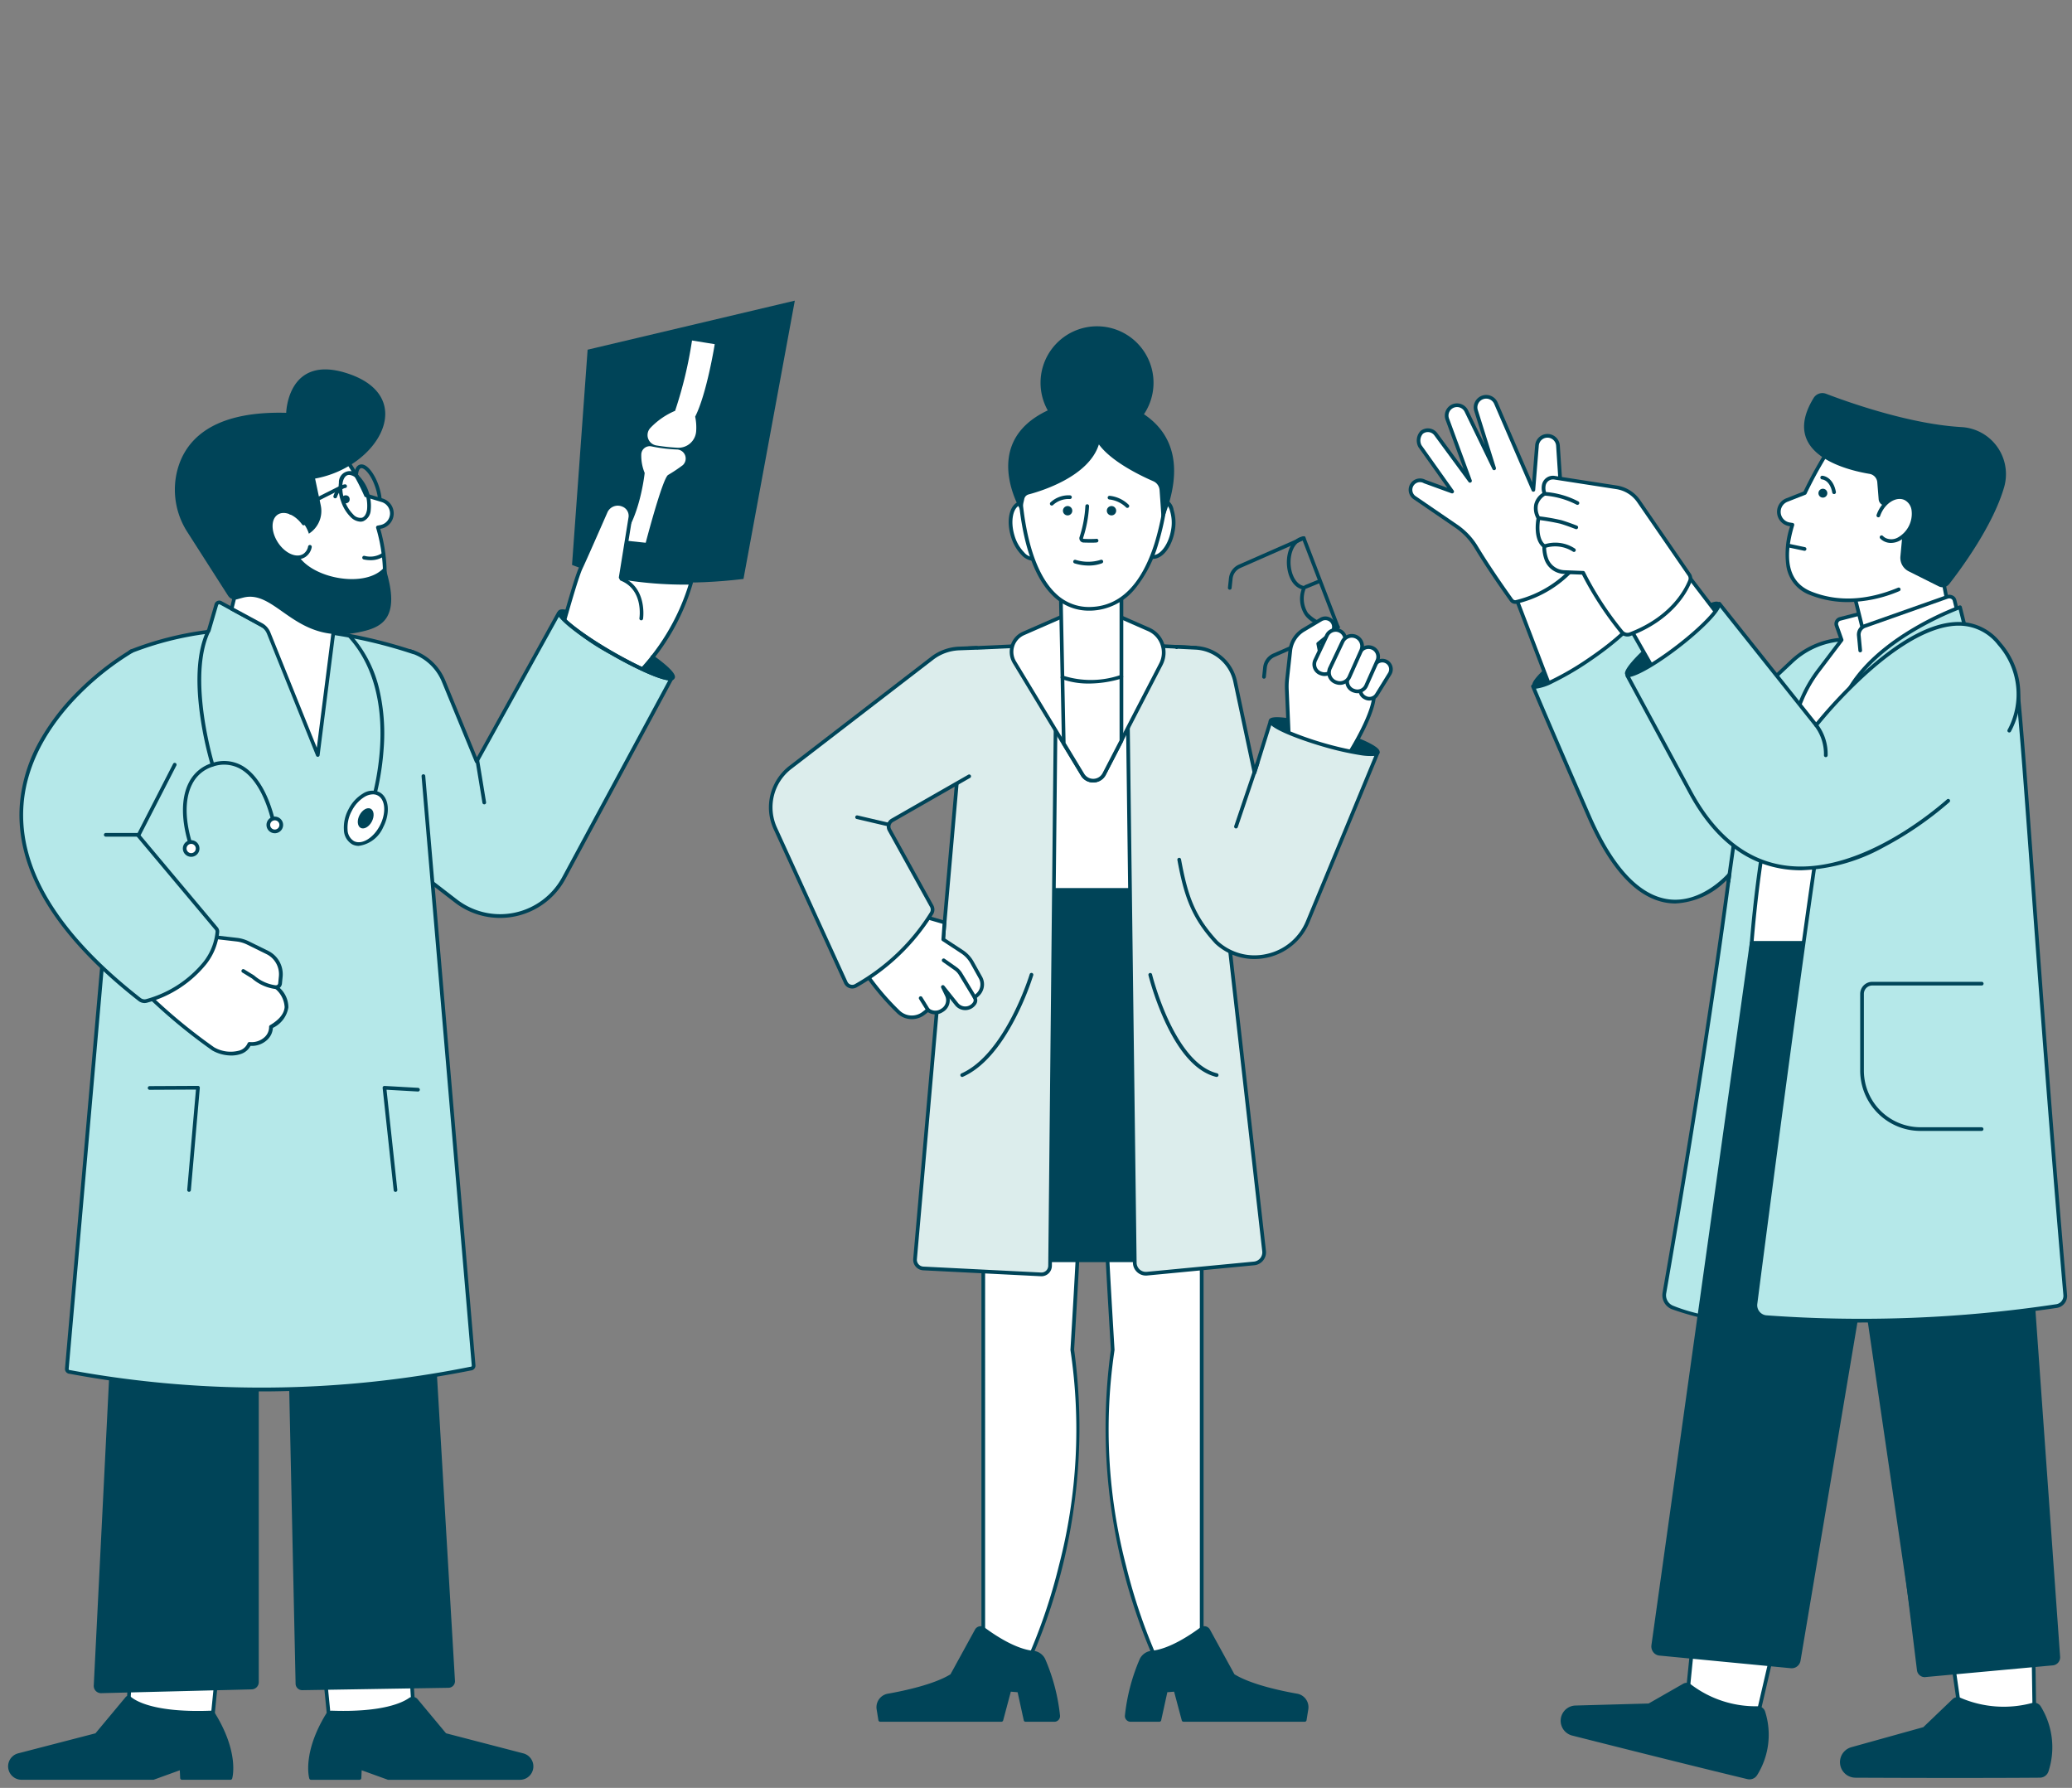 <?xml version="1.0" encoding="UTF-8"?> <svg xmlns="http://www.w3.org/2000/svg" xmlns:xlink="http://www.w3.org/1999/xlink" width="255" height="220" viewBox="0 0 255 220"><rect x="0" y="0" width="255" height="220" fill="#808080" stroke="none"/><defs><clipPath id="clip-path"><rect id="Rectangle_38150" data-name="Rectangle 38150" width="255" height="220" transform="translate(-10396 7267)" fill="#fff" opacity="0.5"></rect></clipPath></defs><g id="feature-photo-4" transform="translate(10396 -7267)" clip-path="url(#clip-path)"><g id="Group_108668" data-name="Group 108668" transform="translate(-11823 5696.995)"><g id="Group_106282" data-name="Group 106282" transform="translate(1428 1607)"><path id="Path_301074" data-name="Path 301074" d="M255.021,404.587l.481,7.821-10.408.361-.722-7.28Z" transform="translate(-205.545 -237.845)" fill="#fff"></path><path id="Path_301075" data-name="Path 301075" d="M245.168,413.069h.009l10.407-.361a.225.225,0,0,0,.219-.24l-.481-7.821a.222.222,0,0,0-.078-.158.228.228,0,0,0-.167-.053l-10.648.9a.228.228,0,0,0-.207.249l.723,7.279A.226.226,0,0,0,245.168,413.069Zm10.169-.806-9.963.345-.678-6.839,10.188-.863Z" transform="translate(-205.62 -237.919)" fill="#004458"></path><path id="Path_301076" data-name="Path 301076" d="M257.921,364.5l3.68,62.414a.635.635,0,0,1-.624.672l-17.886.292a.636.636,0,0,1-.646-.622l-1.32-60.816Z" transform="translate(-206.836 -257.126)" fill="#004458"></path><path id="Path_301077" data-name="Path 301077" d="M261.151,404.587l-.481,7.821,10.408.361.722-7.28Z" transform="translate(-245.977 -237.845)" fill="#fff"></path><path id="Path_301078" data-name="Path 301078" d="M271.15,413.069a.227.227,0,0,0,.227-.2l.721-7.279a.227.227,0,0,0-.05-.167.234.234,0,0,0-.155-.081l-10.65-.9a.228.228,0,0,0-.167.053.233.233,0,0,0-.079.158l-.48,7.821a.22.22,0,0,0,.058.166.223.223,0,0,0,.16.074l10.409.361Zm.474-7.3-.678,6.839-9.963-.345.453-7.358Z" transform="translate(-246.05 -237.919)" fill="#004458"></path><path id="Path_301079" data-name="Path 301079" d="M277.283,365.157v61.7a.605.605,0,0,1-.589.606l-18.64.469a.606.606,0,0,1-.621-.635l3.1-62.143Z" transform="translate(-246.666 -256.811)" fill="#004458"></path><path id="Path_301080" data-name="Path 301080" d="M243.1,428.182h.013l17.988-.293a.81.81,0,0,0,.8-.859l-3.683-62.466a.226.226,0,0,0-.252-.213l-16.8,1.942a.226.226,0,0,0-.2.23l1.321,60.866A.813.813,0,0,0,243.1,428.182Zm14.677-63.353,3.668,62.226a.357.357,0,0,1-.351.379l-17.988.293a.358.358,0,0,1-.364-.349l-1.317-60.66Z" transform="translate(-206.908 -257.2)" fill="#004458"></path><path id="Path_301081" data-name="Path 301081" d="M258.172,428.234h.022l18.513-.466a.891.891,0,0,0,.872-.895V365.231a.228.228,0,0,0-.228-.227H260.6a.227.227,0,0,0-.227.216l-3.1,62.075a.892.892,0,0,0,.893.939Zm18.952-62.777v61.416a.437.437,0,0,1-.429.44l-18.513.467a.434.434,0,0,1-.326-.132.429.429,0,0,1-.124-.33l3.086-61.86Z" transform="translate(-246.734 -256.885)" fill="#004458"></path><path id="Path_301082" data-name="Path 301082" d="M240.147,292l-25.5,6.035-1.918,26.479s7.532,3.368,21.1,1.731Z" transform="translate(-143.329 -292)" fill="#004458"></path><path id="Path_301083" data-name="Path 301083" d="M217.166,305.461a8.872,8.872,0,1,0,10.262-7.211A8.868,8.868,0,0,0,217.166,305.461Z" transform="translate(-144.33 -289.058)" fill="#004458"></path><path id="Path_301084" data-name="Path 301084" d="M229.186,314.01a61.009,61.009,0,0,0,6.767-.352.227.227,0,0,0-.055-.45,58.117,58.117,0,0,1-16.648-.582.227.227,0,0,0-.1.444A49.022,49.022,0,0,0,229.186,314.01Z" transform="translate(-148.579 -282.081)" fill="#004458"></path><path id="Path_301085" data-name="Path 301085" d="M227.661,295.764s-.976,6.118-2.407,8.916a6.489,6.489,0,0,1,.121,1.811,2.181,2.181,0,0,1-2.3,2.014,22.853,22.853,0,0,1-2.608-.281,1.291,1.291,0,0,1-.758-2.119,9.074,9.074,0,0,1,3.075-2.14,51.3,51.3,0,0,0,2.082-8.655Z" transform="translate(-140.7 -290.408)" fill="#fff"></path><path id="Path_301086" data-name="Path 301086" d="M228.782,304.5a18.808,18.808,0,0,1-3.14-.381,1.04,1.04,0,0,0-1.265.939,5.558,5.558,0,0,0,.415,2.325s-.586,5.662-2.995,8.264l3.123.326s2.019-7.744,2.734-8.329a19.526,19.526,0,0,0,1.826-1.216A1.111,1.111,0,0,0,228.782,304.5Z" transform="translate(-146.452 -286.183)" fill="#fff"></path><path id="Path_301087" data-name="Path 301087" d="M224.32,297.537a.226.226,0,0,0,.062-.009c.421-.121.881-.262,1.325-.4a22.508,22.508,0,0,1,2.935-.78.227.227,0,1,0-.058-.45,22.661,22.661,0,0,0-3.011.8c-.443.138-.9.278-1.318.4a.227.227,0,0,0-.155.28A.229.229,0,0,0,224.32,297.537Z" transform="translate(-148.848 -290.126)" fill="#004458"></path><path id="Path_301088" data-name="Path 301088" d="M222.888,318.178c.344.812,2.978,2.8,6.386,4.764,3.482,2.011,6.579,3.314,7.372,3.138h0a.249.249,0,0,0,.172-.105c.315-.548-2.549-2.795-6.4-5.019s-7.229-3.581-7.546-3.032A.287.287,0,0,0,222.888,318.178Z" transform="translate(-155.01 -279.589)" fill="#004458"></path><path id="Path_301089" data-name="Path 301089" d="M237.5,318.592a26.614,26.614,0,0,1-7.11,11.789l-9.03-5.191s1.919-7.05,2.574-8.434c.469-.992,2.168-4.858,3.089-6.962a1.621,1.621,0,0,1,2.087-.788h0a1.438,1.438,0,0,1,.93,1.531l-1.2,7.4A48.916,48.916,0,0,0,237.5,318.592Z" transform="translate(-153.45 -283.879)" fill="#fff"></path><path id="Path_301090" data-name="Path 301090" d="M230.458,330.681a.23.23,0,0,0,.16-.065,27.121,27.121,0,0,0,7.173-11.9.226.226,0,0,0-.044-.191.236.236,0,0,0-.178-.086,48.288,48.288,0,0,1-8.394-.613l1.158-7.177a1.67,1.67,0,0,0-1.068-1.779,1.843,1.843,0,0,0-2.38.906c-.954,2.176-2.621,5.973-3.088,6.958-.656,1.386-2.509,8.183-2.586,8.471a.225.225,0,0,0,.105.256l9.028,5.191A.227.227,0,0,0,230.458,330.681Zm6.817-11.787a27.16,27.16,0,0,1-6.854,11.278l-8.728-5.018c.3-1.08,1.931-6.995,2.513-8.227.468-.989,2.139-4.791,3.094-6.97a1.4,1.4,0,0,1,1.793-.668,1.217,1.217,0,0,1,.789,1.288l-1.194,7.4a.226.226,0,0,0,.185.259,47.969,47.969,0,0,0,8.325.66Z" transform="translate(-153.523 -283.953)" fill="#004458"></path><path id="Path_301091" data-name="Path 301091" d="M227.974,320.288a.227.227,0,0,0,.225-.193c.006-.037.552-3.84-2.573-5.109a.227.227,0,0,0-.17.421c2.79,1.133,2.315,4.479,2.294,4.621a.225.225,0,0,0,.19.258Z" transform="translate(-150.057 -280.952)" fill="#004458"></path><path id="Path_301092" data-name="Path 301092" d="M222.983,322.585l.662,26.916,4.976,3.837a8.915,8.915,0,0,0,13.29-2.829l13.24-24.551c-.794.176-3.891-1.127-7.372-3.138-3.408-1.967-6.043-3.953-6.386-4.764l-10.217,18.111-4.068-9.881A6.383,6.383,0,0,0,222.983,322.585Z" transform="translate(-173.516 -279.467)" fill="#fff"></path><path id="Path_301093" data-name="Path 301093" d="M222.983,322.651l.61,24.8.052,2.118,4.976,3.837a8.9,8.9,0,0,0,13.29-2.829l13.24-24.551c-.794.176-3.891-1.127-7.372-3.138-3.408-1.967-6.131-4.157-6.475-4.969l-10.129,18.316-4.068-9.881A6.383,6.383,0,0,0,222.983,322.651Z" transform="translate(-173.516 -279.533)" fill="#b5e8e9"></path><path id="Path_301094" data-name="Path 301094" d="M234.132,355.539a9.151,9.151,0,0,0,8.052-4.8l13.24-24.551a.226.226,0,0,0-.249-.329c-.646.141-3.52-.983-7.211-3.115-3.575-2.065-6.106-4.094-6.4-4.79a.229.229,0,0,0-.409-.022l-9.875,17.833-3.889-9.444a6.582,6.582,0,0,0-4.271-3.833.224.224,0,0,0-.2.039.226.226,0,0,0-.089.185l.662,26.916a.226.226,0,0,0,.087.173l4.976,3.839A9.128,9.128,0,0,0,234.132,355.539ZM254.844,326.3l-13.06,24.216a8.689,8.689,0,0,1-12.953,2.756l-4.89-3.772-.65-26.489a6.129,6.129,0,0,1,3.68,3.476l4.068,9.881a.227.227,0,0,0,.407.024l9.921-17.913a27.456,27.456,0,0,0,6.37,4.652C250.328,324.629,253.462,326.145,254.844,326.3Z" transform="translate(-173.589 -279.584)" fill="#004458"></path><path id="Path_301095" data-name="Path 301095" d="M236.554,326.4a.993.993,0,0,0,.21-.021.459.459,0,0,0,.32-.213c.111-.191.4-.695-2.571-2.83a.227.227,0,1,0-.264.369c1.921,1.38,2.4,2.05,2.433,2.227l-.015,0c-.647.141-3.522-.983-7.212-3.115-3.713-2.143-6.011-4-6.29-4.655a.3.3,0,0,1-.016-.047,1.383,1.383,0,0,1,.6.049.227.227,0,0,0,.1-.443c-.382-.084-.912-.16-1.1.161a.489.489,0,0,0,0,.456c.372.881,3.038,2.883,6.481,4.872C231.966,324.793,235.313,326.4,236.554,326.4Z" transform="translate(-155.08 -279.662)" fill="#004458"></path><path id="Path_301096" data-name="Path 301096" d="M247.348,323.08a39.411,39.411,0,0,1,9.264-2.368.37.37,0,0,0,.3-.262l.909-3.112a.369.369,0,0,1,.532-.219l5.546,3.03a.362.362,0,0,0,.176.044,57.14,57.14,0,0,1,17.7,2.9.369.369,0,0,1,.253.31l7.458,87.538a.369.369,0,0,1-.364.41,129.785,129.785,0,0,1-49.326.415.369.369,0,0,1-.37-.409l7.7-87.975A.366.366,0,0,1,247.348,323.08Z" transform="translate(-232.199 -279.94)" fill="#b5e8e9"></path><path id="Path_301097" data-name="Path 301097" d="M263.3,414.23q.533,0,1.063,0a134.51,134.51,0,0,0,24.86-2.574.6.6,0,0,0,.563-.662L283.609,338.5a.227.227,0,0,0-.453.038l6.177,72.5a.143.143,0,0,1-.034.117.137.137,0,0,1-.105.047.211.211,0,0,0-.043,0,130.177,130.177,0,0,1-49.24.413l-.044,0h0a.143.143,0,0,1-.105-.047.141.141,0,0,1-.036-.11l7.7-87.981a.145.145,0,0,1,.086-.113,39.081,39.081,0,0,1,9.209-2.352.6.6,0,0,0,.489-.424l.909-3.112a.136.136,0,0,1,.083-.09.138.138,0,0,1,.123.006l5.546,3.03a.577.577,0,0,0,.283.074,58.626,58.626,0,0,1,17.939,3.006.227.227,0,0,0,.141-.431,59.109,59.109,0,0,0-18.079-3.03.132.132,0,0,1-.067-.018l-5.546-3.03a.6.6,0,0,0-.859.355l-.909,3.112a.144.144,0,0,1-.117.1,39.536,39.536,0,0,0-9.32,2.384.6.6,0,0,0-.363.486l-7.7,87.981a.6.6,0,0,0,.573.655A128.608,128.608,0,0,0,263.3,414.23Z" transform="translate(-232.274 -280.014)" fill="#004458"></path><path id="Path_301098" data-name="Path 301098" d="M267.259,370.278a.227.227,0,0,0,.225-.207l1.1-12.584a.221.221,0,0,0-.059-.173.223.223,0,0,0-.166-.073h0l-5.952.03a.225.225,0,0,0-.225.228.228.228,0,0,0,.227.227h0l5.7-.03-1.075,12.335a.227.227,0,0,0,.206.246Z" transform="translate(-244.993 -260.619)" fill="#004458"></path><path id="Path_301099" data-name="Path 301099" d="M262.127,344.721l4.766.548a4.2,4.2,0,0,1,1.392.41l2.383,1.173a2.973,2.973,0,0,1,1.642,2.958l-.083.853a.526.526,0,0,1-.464.468h0s3.229,2.573-.655,4.865a2.278,2.278,0,0,1-2.666,2.1c-.563,1.451-2.9,1.5-4.444.609a67.4,67.4,0,0,1-9.03-7.626Z" transform="translate(-238.758 -266.641)" fill="#fff"></path><path id="Path_301100" data-name="Path 301100" d="M266.292,359.6a3.534,3.534,0,0,0,1.169-.185,2.04,2.04,0,0,0,1.2-1,2.77,2.77,0,0,0,2.054-.739,2.168,2.168,0,0,0,.7-1.474,3.4,3.4,0,0,0,1.907-2.522,3.281,3.281,0,0,0-1.072-2.405.757.757,0,0,0,.28-.512l.084-.853a3.213,3.213,0,0,0-1.768-3.183l-2.383-1.174a4.435,4.435,0,0,0-1.468-.431l-4.764-.548a.229.229,0,0,0-.178.056l-7.158,6.362a.227.227,0,0,0-.015.324,68.041,68.041,0,0,0,9.081,7.667A4.784,4.784,0,0,0,266.292,359.6Zm2.224-1.653a.228.228,0,0,0-.212.145,1.591,1.591,0,0,1-1,.894,4.062,4.062,0,0,1-3.125-.4,67.487,67.487,0,0,1-8.816-7.415l6.907-6.139,4.664.536a4.026,4.026,0,0,1,1.318.388l2.383,1.174a2.758,2.758,0,0,1,1.518,2.731l-.084.853a.3.3,0,0,1-.262.264.228.228,0,0,0-.115.4,3.136,3.136,0,0,1,1.168,2.266c-.058.807-.662,1.555-1.8,2.226a.225.225,0,0,0-.111.206,1.687,1.687,0,0,1-.555,1.265,2.358,2.358,0,0,1-1.865.6Z" transform="translate(-238.831 -266.715)" fill="#004458"></path><path id="Path_301101" data-name="Path 301101" d="M260,350.013a.227.227,0,0,0,.021-.453,5.075,5.075,0,0,1-2.832-1.21.256.256,0,0,0-.039-.031l-1.217-.748a.227.227,0,0,0-.237.387l1.2.736a5.47,5.47,0,0,0,3.086,1.318Z" transform="translate(-226.879 -265.286)" fill="#004458"></path><path id="Path_301102" data-name="Path 301102" d="M281.7,332.948l-7.427-11.8s-31.117,17.622.994,42.794a1.045,1.045,0,0,0,.986.163c7.679-2.681,8.39-6.574,8.6-8.477a.542.542,0,0,0-.121-.4L275.148,343.8Z" transform="translate(-259.124 -277.978)" fill="#b5e8e9"></path><path id="Path_301103" data-name="Path 301103" d="M275.956,364.493a1.2,1.2,0,0,0,.379-.061,14.165,14.165,0,0,0,7.254-4.757,7.575,7.575,0,0,0,1.565-3.928.827.827,0,0,0-.194-.578l-9.49-11.315,4.421-8.615a.227.227,0,0,0-.4-.207L275,343.782a.228.228,0,0,0,.028.249l9.588,11.432a.375.375,0,0,1,.089.262,7.109,7.109,0,0,1-1.478,3.683A13.743,13.743,0,0,1,276.195,364a.759.759,0,0,1-.7-.124c-10.155-7.95-15.01-15.95-14.426-23.779.446-5.979,4.062-10.743,7.02-13.686a33.92,33.92,0,0,1,6.383-5.01.227.227,0,1,0-.224-.4,34.535,34.535,0,0,0-6.479,5.084,27.834,27.834,0,0,0-4.644,5.989,19.092,19.092,0,0,0-2.509,7.984c-.594,7.989,4.317,16.121,14.6,24.171A1.214,1.214,0,0,0,275.956,364.493Z" transform="translate(-259.175 -278.062)" fill="#004458"></path><path id="Path_301104" data-name="Path 301104" d="M262.817,336.166a.208.208,0,0,0,.067-.01.226.226,0,0,0,.151-.283c-.033-.105-3.2-10.591-.526-16.239a.227.227,0,1,0-.41-.194c-1.158,2.444-1.425,5.977-.792,10.5a43.638,43.638,0,0,0,1.294,6.063A.226.226,0,0,0,262.817,336.166Z" transform="translate(-237.671 -278.864)" fill="#004458"></path><path id="Path_301105" data-name="Path 301105" d="M249.6,341.945a.226.226,0,0,0,.213-.151,33.51,33.51,0,0,0,1.536-7.986,23.975,23.975,0,0,0-.524-7.2,15.184,15.184,0,0,0-3.577-6.884.227.227,0,0,0-.333.308c3.778,4.068,4.25,9.721,3.981,13.748a32.971,32.971,0,0,1-1.511,7.866.227.227,0,0,0,.138.289A.233.233,0,0,0,249.6,341.945Z" transform="translate(-205.131 -278.701)" fill="#004458"></path><path id="Path_301106" data-name="Path 301106" d="M247.258,335.033c-.866,1.66-.7,3.457.361,4.013s2.63-.342,3.5-2,.7-3.458-.361-4.014S248.124,333.371,247.258,335.033Z" transform="translate(-205.163 -272.343)" fill="#fff"></path><path id="Path_301107" data-name="Path 301107" d="M248.378,339.508a3.831,3.831,0,0,0,3.017-2.285c.923-1.77.717-3.707-.458-4.32a2.1,2.1,0,0,0-2.041.175A4.712,4.712,0,0,0,247.134,335h0a4.713,4.713,0,0,0-.569,2.546,2.1,2.1,0,0,0,1.026,1.773A1.678,1.678,0,0,0,248.378,339.508Zm1.759-6.342a1.253,1.253,0,0,1,.589.139c.954.5,1.072,2.159.265,3.707s-2.238,2.4-3.192,1.906a1.672,1.672,0,0,1-.783-1.411,4.266,4.266,0,0,1,.52-2.3h0a4.259,4.259,0,0,1,1.585-1.739A2.072,2.072,0,0,1,250.138,333.167Z" transform="translate(-205.241 -272.417)" fill="#004458"></path><path id="Path_301108" data-name="Path 301108" d="M247.952,335.021c-.339.65-.275,1.354.141,1.573s1.032-.135,1.371-.785.275-1.355-.142-1.573S248.291,334.369,247.952,335.021Z" transform="translate(-204.702 -271.715)" fill="#004458"></path><path id="Path_301109" data-name="Path 301109" d="M256.894,340.963a.238.238,0,0,0,.071-.012.227.227,0,0,0,.145-.286c-.994-3.049-1.028-5.729-.1-7.546a4.225,4.225,0,0,1,2.555-2.179,4.085,4.085,0,0,1,3.383.28c1.724.976,3.1,3.344,3.876,6.666a.227.227,0,0,0,.441-.1c-.806-3.446-2.259-5.918-4.092-6.958a4.524,4.524,0,0,0-3.745-.317,4.73,4.73,0,0,0-2.821,2.4c-.986,1.925-.961,4.729.071,7.894A.226.226,0,0,0,256.894,340.963Z" transform="translate(-234.368 -273.602)" fill="#004458"></path><path id="Path_301110" data-name="Path 301110" d="M255.408,335.818a.8.8,0,1,0,.8-.8A.8.8,0,0,0,255.408,335.818Z" transform="translate(-223.384 -271.306)" fill="#fff"></path><ellipse id="Ellipse_11843" data-name="Ellipse 11843" cx="0.795" cy="0.795" rx="0.795" ry="0.795" transform="translate(21.731 66.619)" fill="#fff"></ellipse><path id="Path_301111" data-name="Path 301111" d="M256.277,336.915a1.023,1.023,0,1,0-1.022-1.022A1.023,1.023,0,0,0,256.277,336.915Zm0-1.591a.568.568,0,1,1-.569.569A.569.569,0,0,1,256.277,335.325Z" transform="translate(-223.458 -271.379)" fill="#004458"></path><path id="Path_301112" data-name="Path 301112" d="M263.226,338.873a1.022,1.022,0,1,0-1.022-1.022A1.023,1.023,0,0,0,263.226,338.873Zm0-1.591a.569.569,0,1,1-.567.569A.569.569,0,0,1,263.226,337.282Z" transform="translate(-240.7 -270.437)" fill="#004458"></path><path id="Path_301113" data-name="Path 301113" d="M263.9,315.179l-2.854,22.409-5.948-14.76a2.722,2.722,0,0,0-1.232-1.38l-3.418-1.85,1.522-6.149Z" transform="translate(-222.942 -281.683)" fill="#fff"></path><path id="Path_301114" data-name="Path 301114" d="M261.121,337.888h.03a.225.225,0,0,0,.2-.2l2.854-22.409a.226.226,0,0,0-.193-.253l-11.93-1.731a.227.227,0,0,0-.252.17l-1.524,6.149a.226.226,0,0,0,.113.255l3.642,1.971a1.792,1.792,0,0,1,.812.908l6.042,15A.229.229,0,0,0,261.121,337.888Zm2.6-22.443-2.715,21.323-5.718-14.188a2.253,2.253,0,0,0-1.016-1.137l-3.488-1.887,1.432-5.78Z" transform="translate(-223.016 -281.757)" fill="#004458"></path><path id="Path_301115" data-name="Path 301115" d="M246.935,408.249c-.84.606-3.347,1.839-9.68,1.616a.524.524,0,0,0-.467.249c-2.934,4.782-2.063,7.8-2.063,7.8h5.955l.061-1.263,3.489,1.263h16.2a1.425,1.425,0,0,0,1.425-1.425h0a1.424,1.424,0,0,0-1.066-1.379l-9.584-2.491-3.565-4.279A.524.524,0,0,0,246.935,408.249Z" transform="translate(-197.436 -236.131)" fill="#004458"></path><path id="Path_301116" data-name="Path 301116" d="M274.257,408.118c.563.5,2.918,2.063,10.081,1.78a.2.2,0,0,1,.181.095c3.054,4.875,2.164,7.962,2.164,7.962h-5.957l-.061-1.263-3.489,1.263h-16.2a1.425,1.425,0,0,1-1.425-1.425h0a1.425,1.425,0,0,1,1.066-1.379l9.582-2.491,3.768-4.52A.2.2,0,0,1,274.257,408.118Z" transform="translate(-259.323 -236.172)" fill="#004458"></path><path id="Path_301117" data-name="Path 301117" d="M234.8,418.21h5.955a.228.228,0,0,0,.228-.216l.044-.955,3.2,1.158a.234.234,0,0,0,.077.013h16.2a1.652,1.652,0,0,0,.415-3.251l-9.511-2.472-3.5-4.2a.793.793,0,0,0-1.062-.139h0c-.763.542-3.215,1.776-9.493,1.557a.784.784,0,0,0-.7.375c-2.94,4.8-2.113,7.837-2.076,7.965A.226.226,0,0,0,234.8,418.21Zm5.739-.453h-5.555c-.12-.681-.387-3.437,2.062-7.438a.336.336,0,0,1,.3-.158c6.185.216,8.778-.933,9.773-1.638h0a.335.335,0,0,1,.45.058l3.546,4.253a.221.221,0,0,0,.117.076l9.582,2.49a1.2,1.2,0,0,1-.3,2.358H244.349l-3.452-1.25a.227.227,0,0,0-.3.2Z" transform="translate(-197.514 -236.2)" fill="#004458"></path><path id="Path_301118" data-name="Path 301118" d="M261.045,418.254h16.2a.221.221,0,0,0,.077-.013l3.2-1.158.046.955a.226.226,0,0,0,.227.216h5.957a.227.227,0,0,0,.218-.163c.037-.13.883-3.239-2.187-8.143a.439.439,0,0,0-.388-.2c-7.069.279-9.375-1.247-9.914-1.719h0a.424.424,0,0,0-.323-.108.432.432,0,0,0-.3.155l-3.716,4.459L260.629,415a1.652,1.652,0,0,0,.416,3.251Zm16.162-.453H261.045a1.2,1.2,0,0,1-.3-2.358l9.584-2.49a.226.226,0,0,0,.117-.076l3.751-4.5c.592.514,3.032,2.1,10.21,1.822,2.558,4.091,2.287,6.912,2.165,7.6h-5.557l-.05-1.047a.227.227,0,0,0-.3-.2Zm-3.024-9.436Zm.15-.17h0Z" transform="translate(-259.394 -236.245)" fill="#004458"></path><path id="Path_301119" data-name="Path 301119" d="M249.553,311.782a.736.736,0,0,0,.233-.039c.856-.292.781-2.02.275-3.5s-1.5-2.891-2.358-2.6-.78,2.02-.275,3.5h0C247.888,310.49,248.756,311.782,249.553,311.782Zm-1.622-5.718c.4,0,1.183.815,1.7,2.328.555,1.622.378,2.795.007,2.922s-1.226-.693-1.782-2.316-.378-2.795-.007-2.921A.24.24,0,0,1,247.931,306.064Zm-.289,3.008Z" transform="translate(-204.447 -285.454)" fill="#004458"></path><path id="Path_301120" data-name="Path 301120" d="M261.374,303.814a24.665,24.665,0,0,1,4.027,6.466l1.979.6a1.686,1.686,0,0,1,1.18,1.853h0a1.686,1.686,0,0,1-1.345,1.417l-.355.07a20.464,20.464,0,0,1,.829,6.811L263.1,323.7l-12.3-4.584-4.585-8.984Z" transform="translate(-221.35 -286.317)" fill="#fff"></path><path id="Path_301121" data-name="Path 301121" d="M263.178,324a.234.234,0,0,0,.114-.03l4.585-2.667a.225.225,0,0,0,.113-.182,20.57,20.57,0,0,0-.77-6.65l.113-.022a1.914,1.914,0,0,0,.187-3.71l-1.881-.57a24.061,24.061,0,0,0-4.061-6.465.226.226,0,0,0-.216-.022L246.2,309.994a.23.23,0,0,0-.126.132.226.226,0,0,0,.01.181l4.585,8.982a.229.229,0,0,0,.123.11l12.3,4.585A.237.237,0,0,0,263.178,324Zm4.366-3.027-4.387,2.55L251.037,319l-4.433-8.686,14.8-6.167a26.854,26.854,0,0,1,3.862,6.3.224.224,0,0,0,.141.123l1.98.6a1.461,1.461,0,0,1-.144,2.832l-.354.07a.227.227,0,0,0-.175.284A20.331,20.331,0,0,1,267.544,320.969Zm-2.069-10.616h0Z" transform="translate(-221.424 -286.391)" fill="#004458"></path><path id="Path_301122" data-name="Path 301122" d="M259.976,303.054s.163-7.415,7.765-4.772c8.436,2.932,3.556,11.461-4.21,12.864l.7,3.313a3.3,3.3,0,0,1-1.48,3.476l-1.789,1.118.055.422c.621,3.766,8.757,5.537,11.1,2.494,2.18,6.653-.613,7.556-3.267,8.1-7.741,1.576-10.1-5.314-14.152-4.277-.308.078-.548.151-.739.2a1.017,1.017,0,0,1-1.134-.43l-5.013-7.836a9.616,9.616,0,0,1-1.32-7.247C247.291,306.864,250.318,302.79,259.976,303.054Z" transform="translate(-225.753 -289.252)" fill="#004458"></path><path id="Path_301123" data-name="Path 301123" d="M253.682,313.473c.939,1.438,2.482,2.094,3.445,1.466s.98-2.3.042-3.744-2.482-2.094-3.445-1.466S252.743,312.035,253.682,313.473Z" transform="translate(-220.664 -283.587)" fill="#fff"></path><path id="Path_301124" data-name="Path 301124" d="M256.4,315.476a1.714,1.714,0,0,0,.954-.272,1.852,1.852,0,0,0,.778-1.2.227.227,0,0,0-.444-.1,1.41,1.41,0,0,1-.581.915c-.856.558-2.261-.07-3.131-1.4s-.88-2.87-.024-3.429c.807-.527,2.127.007,3,1.217a.227.227,0,1,0,.367-.267c-1.038-1.429-2.595-2-3.621-1.331-1.065.7-1.114,2.516-.107,4.058A3.634,3.634,0,0,0,256.4,315.476Z" transform="translate(-220.77 -283.661)" fill="#004458"></path><ellipse id="Ellipse_11844" data-name="Ellipse 11844" cx="0.491" cy="0.491" rx="0.491" ry="0.491" transform="translate(41.053 23.953)" fill="#004458"></ellipse><path id="Path_301125" data-name="Path 301125" d="M250.177,308.978a.225.225,0,0,0,.213-.152c.361-1.041.992-1.108,1.019-1.111a.227.227,0,0,0-.03-.453c-.039,0-.952.071-1.417,1.416a.227.227,0,0,0,.139.289A.223.223,0,0,0,250.177,308.978Z" transform="translate(-209.919 -284.659)" fill="#004458"></path><path id="Path_301126" data-name="Path 301126" d="M247.742,313.87a2.936,2.936,0,0,0,1.774-.539.227.227,0,0,0-.287-.352,2.687,2.687,0,0,1-2.2.358.227.227,0,0,0-.1.443A3.727,3.727,0,0,0,247.742,313.87Z" transform="translate(-203.167 -281.934)" fill="#004458"></path><path id="Path_301127" data-name="Path 301127" d="M250.586,310.911a.229.229,0,0,0,.1-.024l6.1-3.063a.227.227,0,1,0-.2-.406l-6.1,3.063a.227.227,0,0,0,.1.43Z" transform="translate(-215.825 -284.595)" fill="#004458"></path><path id="Path_301128" data-name="Path 301128" d="M239.467,335.686l.037,0a.226.226,0,0,0,.187-.261l-.853-5.2a.227.227,0,1,0-.447.073l.853,5.2A.226.226,0,0,0,239.467,335.686Z" transform="translate(-180.871 -273.706)" fill="#004458"></path><path id="Path_301129" data-name="Path 301129" d="M267.359,336.682h4.024a.227.227,0,1,0,0-.453h-4.024a.227.227,0,0,0,0,.453Z" transform="translate(-255.358 -270.726)" fill="#004458"></path><path id="Path_301130" data-name="Path 301130" d="M250.633,312.382a1.053,1.053,0,0,0,.352-.058,1.568,1.568,0,0,0,.917-1.368,5.337,5.337,0,0,0-1.437-4.206,1.358,1.358,0,0,0-2.478.847,4.891,4.891,0,0,0,.259,2.26h0a4.894,4.894,0,0,0,1.177,1.946A1.821,1.821,0,0,0,250.633,312.382Zm-1.382-5.757a1.405,1.405,0,0,1,.9.455,4.885,4.885,0,0,1,1.3,3.808c-.083.535-.307.9-.615,1.007a1.171,1.171,0,0,1-1.1-.421,4.441,4.441,0,0,1-1.06-1.764h0a4.429,4.429,0,0,1-.24-2.044c.081-.536.305-.9.613-1.009A.611.611,0,0,1,249.251,306.626Zm-.789,3.158h0Z" transform="translate(-207.278 -285.184)" fill="#004458"></path><path id="Path_301131" data-name="Path 301131" d="M245.481,370.283h.024a.226.226,0,0,0,.2-.25l-1.327-12.319,3.849.219a.227.227,0,1,0,.025-.453l-4.116-.234a.226.226,0,0,0-.238.252l1.357,12.584A.227.227,0,0,0,245.481,370.283Z" transform="translate(-197.807 -260.617)" fill="#004458"></path></g><g id="Group_106283" data-name="Group 106283" transform="translate(1600.363 1618.375)"><path id="Path_301132" data-name="Path 301132" d="M374.381,324.467c-3.353,2.272-6.382,3.694-6.9,3.251a.2.2,0,0,1-.037-.041c-.382-.564,2.1-2.916,5.549-5.252s6.552-3.774,6.934-3.209a.245.245,0,0,1,.039.12C380.011,320.06,377.623,322.271,374.381,324.467Z" transform="translate(-352.187 -291.65)" fill="#004458"></path><path id="Path_301133" data-name="Path 301133" d="M365.809,318.849l5.784,15.114,9.3-7.333-8.285-13.649Z" transform="translate(-352.956 -294.59)" fill="#fff"></path><path id="Path_301134" data-name="Path 301134" d="M371.666,334.263a.212.212,0,0,1-.061-.007.226.226,0,0,1-.151-.138L365.67,319a.229.229,0,0,1,.064-.253l6.8-5.869a.229.229,0,0,1,.184-.052.222.222,0,0,1,.159.107l8.286,13.649a.228.228,0,0,1-.055.3l-9.3,7.332A.223.223,0,0,1,371.666,334.263Zm-5.515-15.274,5.617,14.678,8.9-7.018L372.625,313.4Z" transform="translate(-353.03 -294.664)" fill="#004458"></path><path id="Path_301135" data-name="Path 301135" d="M375.947,314.686l-.518-7.8a1.3,1.3,0,0,0-1.18-1.206h0a1.3,1.3,0,0,0-1.405,1.186l-.443,5.455-4.609-10.665a1.306,1.306,0,0,0-1.674-.7h0a1.306,1.306,0,0,0-.783,1.571l2.214,7.168-3.377-7.033a1.278,1.278,0,0,0-1.753-.612h0a1.279,1.279,0,0,0-.61,1.571l2.781,7.559-4.193-5.706a1.215,1.215,0,0,0-1.73-.23h0a1.478,1.478,0,0,0-.215,1.7l3.96,5.58-3.38-1.228a1.172,1.172,0,0,0-1.687.643h0a1.173,1.173,0,0,0,.509,1.385l5.075,3.473a8.36,8.36,0,0,1,2.432,2.575c1.291,2.133,2.809,4.359,4.344,6.509a.568.568,0,0,0,.569.228,13.81,13.81,0,0,0,7.686-4.913,1.4,1.4,0,0,0,.215-1.471Z" transform="translate(-357.057 -300.416)" fill="#fff"></path><path id="Path_301136" data-name="Path 301136" d="M370.244,326.424a.794.794,0,0,1-.649-.333c-1.789-2.5-3.212-4.638-4.356-6.524a8.1,8.1,0,0,0-2.364-2.506l-5.071-3.47a1.405,1.405,0,0,1-.6-1.647,1.4,1.4,0,0,1,2-.778l2.679.973-3.54-4.986-.01-.016a1.713,1.713,0,0,1,.25-1.977l.019-.018a1.441,1.441,0,0,1,2.053.271l3.243,4.415-2.227-6.053a1.51,1.51,0,0,1,.72-1.851,1.506,1.506,0,0,1,2.065.72l2.063,4.252-1.324-4.225a1.534,1.534,0,0,1,2.882-1.031l4.248,9.831.37-4.548a1.523,1.523,0,0,1,3.038.022l.515,7.759,2.213,5.009a1.634,1.634,0,0,1-.25,1.711,13.945,13.945,0,0,1-7.817,4.988A.815.815,0,0,1,370.244,326.424Zm-11.715-14.976a.946.946,0,0,0-.486,1.758l.012.007,5.077,3.473a8.574,8.574,0,0,1,2.5,2.645c1.136,1.875,2.553,4,4.335,6.5a.346.346,0,0,0,.342.138,13.674,13.674,0,0,0,7.555-4.837,1.176,1.176,0,0,0,.181-1.232l-2.23-5.044a.235.235,0,0,1-.018-.077l-.518-7.8a1.069,1.069,0,0,0-2.133-.016l-.443,5.455a.227.227,0,0,1-.435.071l-4.609-10.665a1.079,1.079,0,0,0-2.029.721l2.236,7.137a.227.227,0,0,1-.421.166l-3.4-7.008a1.049,1.049,0,0,0-1.946.782l2.781,7.559a.226.226,0,0,1-.4.212l-4.193-5.706a.989.989,0,0,0-1.4-.193,1.257,1.257,0,0,0-.175,1.408l3.954,5.572a.227.227,0,0,1-.264.345l-3.378-1.228a.146.146,0,0,1-.034-.016A.945.945,0,0,0,358.529,311.449Z" transform="translate(-357.13 -300.49)" fill="#004458"></path><path id="Path_301137" data-name="Path 301137" d="M409.241,321.807l-9.256,83.966s-8.689,1.013-15.371-1.694a1.606,1.606,0,0,1-.979-1.765c5.361-30.747,8-51.5,8-51.5s-9.335,11.119-17.325-7.263c-5.687-13.082-6.678-15.478-6.848-15.906.515.443,3.544-.979,6.9-3.251,3.242-2.2,5.631-4.407,5.588-5.132l8.982,15.081,10.394-9.76a10,10,0,0,1,6.642-2.706Z" transform="translate(-352.162 -291.571)" fill="#b5e8e9"></path><path id="Path_301138" data-name="Path 301138" d="M383.782,345.534l-.033,0a.227.227,0,0,1-.193-.256l1.77-12.652a.227.227,0,1,1,.449.064l-1.77,12.652A.226.226,0,0,1,383.782,345.534Z" transform="translate(-344.42 -285.236)" fill="#004458"></path><path id="Path_301139" data-name="Path 301139" d="M396.161,406.252a32.161,32.161,0,0,1-11.559-1.89,1.846,1.846,0,0,1-1.117-2.014c4.76-27.3,7.4-46.94,7.906-50.8a9.5,9.5,0,0,1-6.313,2.9,6.943,6.943,0,0,1-.994-.071c-3.737-.544-7.072-4.129-9.911-10.662-5.668-13.039-6.676-15.475-6.851-15.912a.228.228,0,0,1,.36-.256s.327.213,2.14-.641a34.952,34.952,0,0,0,4.482-2.626c3.627-2.457,5.518-4.443,5.489-4.93a.225.225,0,0,1,.16-.231.229.229,0,0,1,.261.1l8.839,14.838,10.188-9.566a10.207,10.207,0,0,1,6.793-2.767l3.279-.067a.227.227,0,0,1,.23.252l-9.255,83.967a.227.227,0,0,1-.2.2A38.352,38.352,0,0,1,396.161,406.252Zm-4.455-55.6a.246.246,0,0,1,.09.019.231.231,0,0,1,.135.237c-.027.207-2.7,21.115-8,51.515a1.389,1.389,0,0,0,.84,1.517c6.026,2.441,13.807,1.82,15.083,1.7l9.207-83.527-3.021.061a9.757,9.757,0,0,0-6.491,2.645l-10.394,9.758a.228.228,0,0,1-.351-.049l-8.735-14.665c-.669,1.173-3.158,3.192-5.512,4.788a35.617,35.617,0,0,1-4.544,2.661,6.3,6.3,0,0,1-2.11.708c.449,1.08,1.916,4.539,6.685,15.509,2.772,6.376,5.986,9.872,9.557,10.392,4.145.6,7.355-3.147,7.386-3.186A.23.23,0,0,1,391.706,350.654Z" transform="translate(-352.236 -291.645)" fill="#004458"></path><path id="Path_301140" data-name="Path 301140" d="M386.706,318.156c-.007.758-2.139,2.981-5.059,5.235-2.823,2.177-5.432,3.649-6.266,3.578a.307.307,0,0,1-.228-.1c-.409-.53,1.835-2.947,5.012-5.4s6.084-4.008,6.494-3.477A.254.254,0,0,1,386.706,318.156Z" transform="translate(-348.485 -292.23)" fill="#004458"></path><path id="Path_301141" data-name="Path 301141" d="M373.981,319.265l7.963,14,8.212-7.594L380.778,313.4Z" transform="translate(-349.025 -294.39)" fill="#fff"></path><path id="Path_301142" data-name="Path 301142" d="M382.018,333.565l-.036,0a.224.224,0,0,1-.162-.113l-7.963-14a.229.229,0,0,1,.049-.284l6.8-5.868a.219.219,0,0,1,.172-.053.226.226,0,0,1,.157.087l9.376,12.273a.225.225,0,0,1-.027.3l-8.211,7.595A.232.232,0,0,1,382.018,333.565Zm-7.673-14.176,7.729,13.588,7.849-7.26L380.818,313.8Z" transform="translate(-349.099 -294.463)" fill="#004458"></path><path id="Path_301143" data-name="Path 301143" d="M403.817,318.062l-7.253,1.868a.637.637,0,0,0-.443.829l.624,1.765-2.87,3.791a16.317,16.317,0,0,0-2.041,3.544c-1.714,4.086-5.016,13.967-6.291,31.68,6.408-.284,24.017-.758,24.017-.758l.57-38.78Z" transform="translate(-343.464 -292.146)" fill="#fff"></path><path id="Path_301144" data-name="Path 301144" d="M385.617,361.841a.222.222,0,0,1-.161-.07.226.226,0,0,1-.065-.175c1.265-17.554,4.495-27.428,6.308-31.751a16.658,16.658,0,0,1,2.07-3.594l2.8-3.694-.582-1.65a.863.863,0,0,1,.6-1.124l7.254-1.867a.223.223,0,0,1,.176.027l6.314,3.94a.226.226,0,0,1,.107.2l-.569,38.78a.229.229,0,0,1-.221.224c-.176,0-17.682.477-24.014.758Zm18.237-43.462-7.159,1.842a.411.411,0,0,0-.284.535l.624,1.765a.227.227,0,0,1-.034.212l-2.87,3.791a16.125,16.125,0,0,0-2.013,3.5c-1.793,4.276-4.984,14.024-6.254,31.354,6.134-.267,21.532-.689,23.548-.743l.564-38.434Z" transform="translate(-343.538 -292.22)" fill="#004458"></path><path id="Path_301145" data-name="Path 301145" d="M402.316,406.01l1.113,7.708h8.992l-.129-8.479Z" transform="translate(-335.396 -250.213)" fill="#fff"></path><path id="Path_301146" data-name="Path 301146" d="M412.5,414.018H403.5a.228.228,0,0,1-.225-.194l-1.114-7.709a.227.227,0,0,1,.207-.258l9.978-.772a.225.225,0,0,1,.17.059.228.228,0,0,1,.074.164l.129,8.477a.227.227,0,0,1-.065.163A.223.223,0,0,1,412.5,414.018Zm-8.8-.453h8.566l-.121-8.008-9.495.735Z" transform="translate(-335.47 -250.287)" fill="#004458"></path><path id="Path_301147" data-name="Path 301147" d="M380.957,404.652l-.764,7.585,8.542,2.126,1.882-8.085Z" transform="translate(-346.037 -250.496)" fill="#fff"></path><path id="Path_301148" data-name="Path 301148" d="M388.809,414.663a.223.223,0,0,1-.055-.006l-8.542-2.125a.23.23,0,0,1-.172-.243l.764-7.586a.234.234,0,0,1,.089-.159.23.23,0,0,1,.175-.043l9.661,1.626a.225.225,0,0,1,.151.1.23.23,0,0,1,.033.178l-1.882,8.085a.223.223,0,0,1-.1.142A.227.227,0,0,1,388.809,414.663Zm-8.3-2.525,8.128,2.023,1.774-7.626-9.182-1.545Z" transform="translate(-346.111 -250.569)" fill="#004458"></path><path id="Path_301149" data-name="Path 301149" d="M394.631,411.241a9.138,9.138,0,0,1-.949,7.637.886.886,0,0,1-.963.4c-7.555-1.819-17.689-4.379-21.558-5.361a1.648,1.648,0,0,1-1.194-2h0a1.647,1.647,0,0,1,1.555-1.249l9.056-.252,4.305-2.461a.607.607,0,0,1,.689.059,13.445,13.445,0,0,0,8.4,2.741A.707.707,0,0,1,394.631,411.241Z" transform="translate(-350.979 -248.945)" fill="#004458"></path><path id="Path_301150" data-name="Path 301150" d="M393,419.6a1.169,1.169,0,0,1-.265-.031c-7.53-1.813-17.585-4.354-21.559-5.361a1.876,1.876,0,0,1,.409-3.694l9-.249,4.256-2.433a.835.835,0,0,1,.946.083,13.171,13.171,0,0,0,8.258,2.688.936.936,0,0,1,.871.64,9.37,9.37,0,0,1-.972,7.827A1.106,1.106,0,0,1,393,419.6Zm-7.747-11.425a.369.369,0,0,0-.187.05l-4.305,2.461a.245.245,0,0,1-.107.03l-9.056.252a1.422,1.422,0,0,0-.311,2.8c3.974,1.007,14.027,3.547,21.555,5.36a.653.653,0,0,0,.715-.293,8.915,8.915,0,0,0,.929-7.448h0a.482.482,0,0,0-.447-.33,13.625,13.625,0,0,1-8.541-2.793A.383.383,0,0,0,385.257,408.176Z" transform="translate(-351.052 -249.018)" fill="#004458"></path><path id="Path_301151" data-name="Path 301151" d="M389.569,346.249,377.462,432.7a.892.892,0,0,0,.778,1.023l16.19,1.557a.871.871,0,0,0,.933-.739l7.814-46.326,6.958,47.49a.747.747,0,0,0,.8.668l15.7-1.441a.761.761,0,0,0,.674-.822l-6.26-87.871Z" transform="translate(-347.355 -278.595)" fill="#004458"></path><path id="Path_301152" data-name="Path 301152" d="M410.941,436.673a.974.974,0,0,1-.958-.871l-6.127-49.9-8.2,48.744a1.105,1.105,0,0,1-1.179.929l-16.19-1.558a1.079,1.079,0,0,1-.746-.41,1.156,1.156,0,0,1-.234-.869l12.107-86.448a.229.229,0,0,1,.225-.2l31.477-.015a.227.227,0,0,1,.227.212l6.259,87.871a.99.99,0,0,1-.878,1.063l-15.7,1.442Q410.985,436.673,410.941,436.673ZM403.89,384.1h.006a.227.227,0,0,1,.221.2l6.316,51.45a.521.521,0,0,0,.555.469l15.7-1.443a.536.536,0,0,0,.468-.579l-6.244-87.661-31.07.015L377.761,432.8a.7.7,0,0,0,.139.526.63.63,0,0,0,.434.24l16.192,1.558a.65.65,0,0,0,.687-.552l8.454-50.285A.228.228,0,0,1,403.89,384.1Z" transform="translate(-347.429 -278.669)" fill="#004458"></path><path id="Path_301153" data-name="Path 301153" d="M393.716,316.826l2.753,11.059,9.73-5.648-1.8-9.3Z" transform="translate(-339.533 -294.612)" fill="#fff"></path><path id="Path_301154" data-name="Path 301154" d="M396.543,328.186a.227.227,0,0,1-.221-.172l-2.753-11.06a.227.227,0,0,1,.144-.268l10.68-3.892a.228.228,0,0,1,.3.17l1.8,9.3a.224.224,0,0,1-.108.238l-9.73,5.649A.227.227,0,0,1,396.543,328.186Zm-2.484-11.143,2.63,10.568,9.33-5.416-1.722-8.883Z" transform="translate(-339.606 -294.686)" fill="#004458"></path><path id="Path_301155" data-name="Path 301155" d="M394.954,326.605l-.416-4.39a1.138,1.138,0,0,1,.816-1.148l10.065-3.553a.685.685,0,0,1,.9.413l1.1,4.5Z" transform="translate(-339.139 -292.43)" fill="#fff"></path><path id="Path_301156" data-name="Path 301156" d="M398.46,325.755a.226.226,0,0,1-.073-.441l8.836-2.961-1.048-4.3a.355.355,0,0,0-.185-.224.53.53,0,0,0-.422-.031L395.5,321.355a.911.911,0,0,0-.665.914l.178,1.887a.227.227,0,0,1-.452.043l-.178-1.887a1.355,1.355,0,0,1,.966-1.385l10.065-3.553a.978.978,0,0,1,.789.061.8.8,0,0,1,.41.514l1.1,4.5a.227.227,0,0,1-.148.27l-9.034,3.026A.2.2,0,0,1,398.46,325.755Z" transform="translate(-339.213 -292.504)" fill="#004458"></path><path id="Path_301157" data-name="Path 301157" d="M387.3,405.715a162.313,162.313,0,0,0,35.7-1.369,1.267,1.267,0,0,0,1.078-1.362c-3.187-36.84-4.992-65.607-6.1-76.481-.262-2.552-3.571-5.306-6.134-5.306h0l-.712-2.846s-12.768,4.556-14.856,13.052c-1.9,7.729-9.043,62.765-10.318,72.648A1.48,1.48,0,0,0,387.3,405.715Z" transform="translate(-343.273 -292.007)" fill="#b5e8e9"></path><path id="Path_301158" data-name="Path 301158" d="M398.605,406.447c-5.12,0-9.018-.244-11.254-.431A1.707,1.707,0,0,1,385.8,404.1c1.391-10.785,8.43-64.972,10.323-72.671,1.1-4.462,5.124-7.82,8.31-9.85a37.522,37.522,0,0,1,6.691-3.363.234.234,0,0,1,.184.013.231.231,0,0,1,.113.145l.671,2.684c2.716.2,6.151,4.856,6.407,7.364.5,4.853,1.074,12.713,1.87,23.591.946,12.926,2.244,30.63,4.008,51.033a1.494,1.494,0,0,1-1.269,1.605A168.8,168.8,0,0,1,398.605,406.447Zm-11.217-.884a160.918,160.918,0,0,0,35.652-1.367,1.04,1.04,0,0,0,.884-1.117c-1.765-20.407-3.061-38.112-4.009-51.04-.8-10.874-1.371-18.73-1.869-23.578-.264-2.583-3.794-6.962-6.134-6.962a.228.228,0,0,1-.221-.172l-.65-2.6a38.016,38.016,0,0,0-6.373,3.235c-3.112,1.986-7.045,5.258-8.1,9.572-1.888,7.676-8.923,61.841-10.314,72.621a1.252,1.252,0,0,0,1.137,1.41Z" transform="translate(-343.347 -292.081)" fill="#004458"></path><path id="Path_301159" data-name="Path 301159" d="M394.9,304.377a50.144,50.144,0,0,0-3.8,6.641l-2.216.872a1.553,1.553,0,0,0-.983,1.542h0a1.555,1.555,0,0,0,1.306,1.443l.361.059c-1.089,3.628-1.052,7.112,2.251,8.43,7.974,3.18,15.936-3.443,15.936-3.443l4.237-10.986Z" transform="translate(-342.332 -298.728)" fill="#fff"></path><path id="Path_301160" data-name="Path 301160" d="M396.462,324.52a12.5,12.5,0,0,1-4.656-.872,4.5,4.5,0,0,1-2.91-3.516,10.922,10.922,0,0,1,.453-4.942l-.107-.016a1.784,1.784,0,0,1-.37-3.421l2.131-.84a50.988,50.988,0,0,1,3.787-6.592.225.225,0,0,1,.244-.089l17.088,4.557a.224.224,0,0,1,.144.116.23.23,0,0,1,.009.185l-3.842,9.958a.227.227,0,1,1-.424-.164l3.751-9.721-16.689-4.45a50.807,50.807,0,0,0-3.7,6.476.226.226,0,0,1-.123.114l-2.216.872a1.33,1.33,0,0,0,.275,2.55l.363.058a.229.229,0,0,1,.156.1.225.225,0,0,1,.025.187c-1.3,4.33-.588,7.075,2.118,8.153,3.209,1.281,6.793,1.123,10.651-.471a.227.227,0,1,1,.173.419A16.622,16.622,0,0,1,396.462,324.52Z" transform="translate(-342.406 -298.802)" fill="#004458"></path><path id="Path_301161" data-name="Path 301161" d="M392.275,309.057a.546.546,0,1,1-.545-.547A.545.545,0,0,1,392.275,309.057Z" transform="translate(-340.75 -296.74)" fill="#004458"></path><path id="Path_301162" data-name="Path 301162" d="M393.033,309.686a.225.225,0,0,1-.222-.185c-.292-1.54-1.222-1.617-1.26-1.619a.227.227,0,0,1,.021-.453c.053,0,1.324.077,1.685,1.988a.227.227,0,0,1-.181.265A.222.222,0,0,1,393.033,309.686Z" transform="translate(-340.677 -297.26)" fill="#004458"></path><path id="Path_301163" data-name="Path 301163" d="M390.769,313.952a.245.245,0,0,1-.046,0l-2.05-.433a.226.226,0,0,1-.175-.268.229.229,0,0,1,.27-.176l2.048.432a.227.227,0,0,1-.047.449Z" transform="translate(-342.044 -294.549)" fill="#004458"></path><path id="Path_301164" data-name="Path 301164" d="M392.694,300.647c2.618,1,10.253,3.738,16.682,4.1a5.8,5.8,0,0,1,5.234,7.393c-1.379,4.751-5.314,10.071-6.753,11.912a1.044,1.044,0,0,1-1.293.292l-3.7-1.851a1.861,1.861,0,0,1-1.019-1.836l.5-5.379-2.605-.908a.853.853,0,0,1-.572-.74L399,311.543a1.146,1.146,0,0,0-.955-1.04c-2.807-.465-11.1-2.453-6.881-9.336A1.262,1.262,0,0,1,392.694,300.647Z" transform="translate(-341.326 -300.563)" fill="#004458"></path><path id="Path_301165" data-name="Path 301165" d="M400.184,312.85c-.7,1.4-2.109,2.116-3.147,1.6s-1.314-2.076-.613-3.477,2.11-2.116,3.149-1.6S400.885,311.449,400.184,312.85Z" transform="translate(-338.417 -296.406)" fill="#fff"></path><path id="Path_301166" data-name="Path 301166" d="M397.782,314.918a1.863,1.863,0,0,1-.834-.194,1.814,1.814,0,0,1-.477-.345.227.227,0,1,1,.321-.321,1.374,1.374,0,0,0,.358.261,1.646,1.646,0,0,0,1.5-.078,3.35,3.35,0,0,0,1.672-3.346,1.641,1.641,0,0,0-.837-1.244c-.924-.462-2.2.209-2.844,1.5a3.612,3.612,0,0,0-.191.459.227.227,0,0,1-.431-.145,4.024,4.024,0,0,1,.216-.517c.755-1.511,2.3-2.273,3.452-1.7a2.076,2.076,0,0,1,1.08,1.571,3.8,3.8,0,0,1-1.914,3.828A2.371,2.371,0,0,1,397.782,314.918Z" transform="translate(-338.43 -296.479)" fill="#004458"></path><path id="Path_301167" data-name="Path 301167" d="M417.4,410.086a9.343,9.343,0,0,1,.942,7.8.9.9,0,0,1-.856.631c-7.937.061-18.616.022-22.692,0a1.683,1.683,0,0,1-1.675-1.684h0a1.684,1.684,0,0,1,1.231-1.622l8.917-2.484,3.66-3.5a.621.621,0,0,1,.7-.11,13.733,13.733,0,0,0,9,.644A.725.725,0,0,1,417.4,410.086Z" transform="translate(-339.818 -248.375)" fill="#004458"></path><path id="Path_301168" data-name="Path 301168" d="M407.27,418.854c-5.123,0-9.9-.018-12.4-.03a1.911,1.911,0,0,1-.5-3.751l8.862-2.467,3.618-3.464a.853.853,0,0,1,.954-.15,13.45,13.45,0,0,0,8.852.628.95.95,0,0,1,1.016.418h0a9.566,9.566,0,0,1,.967,7.995,1.125,1.125,0,0,1-1.071.789C414.376,418.847,410.743,418.854,407.27,418.854Zm.163-9.492a.392.392,0,0,0-.273.108l-3.66,3.5a.24.24,0,0,1-.1.055l-8.916,2.482a1.457,1.457,0,0,0,.384,2.861c4.193.019,14.8.058,22.689,0a.675.675,0,0,0,.641-.471,9.111,9.111,0,0,0-.918-7.617h0a.5.5,0,0,0-.53-.218,13.905,13.905,0,0,1-9.151-.662A.386.386,0,0,0,407.433,409.362Z" transform="translate(-339.892 -248.448)" fill="#004458"></path><path id="Path_301169" data-name="Path 301169" d="M409.594,367.826H402.07a7.427,7.427,0,0,1-7.418-7.418v-9.446a1.486,1.486,0,0,1,1.485-1.484h13.456a.227.227,0,1,1,0,.453H396.137a1.032,1.032,0,0,0-1.031,1.031v9.446a6.971,6.971,0,0,0,6.964,6.964h7.523a.227.227,0,0,1,0,.455Z" transform="translate(-339.082 -277.035)" fill="#004458"></path><path id="Path_301170" data-name="Path 301170" d="M369.991,307.6l7.652,1.186a4.053,4.053,0,0,1,2.718,1.706l6.462,9.384s-1.33,4.889-8.165,7.214c-4.082-5.268-5.126-7.784-5.126-7.784l-2.337-.09a2.436,2.436,0,0,1-2.211-1.631,4.42,4.42,0,0,1-.246-1.554c-1.234-.949-.712-3.466-.712-3.466a2.112,2.112,0,0,1,.76-2.99,1.91,1.91,0,0,1-.087-1.111A1.142,1.142,0,0,1,369.991,307.6Z" transform="translate(-352.052 -297.185)" fill="#fff"></path><path id="Path_301171" data-name="Path 301171" d="M369.991,307.6l7.652,1.186a4.053,4.053,0,0,1,2.718,1.706l6.219,9.033a.835.835,0,0,1,.087.788c-.487,1.2-2.263,4.59-7.362,6.543a.919.919,0,0,1-1.059-.3c-3.741-4.9-4.714-7.25-4.714-7.25l-2.337-.09a2.436,2.436,0,0,1-2.211-1.631,4.42,4.42,0,0,1-.246-1.554c-1.234-.949-.712-3.466-.712-3.466a2.112,2.112,0,0,1,.76-2.99,1.91,1.91,0,0,1-.087-1.111A1.142,1.142,0,0,1,369.991,307.6Z" transform="translate(-352.052 -297.185)" fill="#fff"></path><path id="Path_301172" data-name="Path 301172" d="M379.055,327.215a1.152,1.152,0,0,1-.914-.45,41.8,41.8,0,0,1-4.684-7.167l-2.2-.084a2.674,2.674,0,0,1-2.417-1.785,4.645,4.645,0,0,1-.259-1.521c-1.106-.969-.8-3.072-.723-3.531a2.591,2.591,0,0,1-.274-1.736,2.311,2.311,0,0,1,1-1.388,2.113,2.113,0,0,1-.04-1.068,1.372,1.372,0,0,1,1.551-1.038l7.651,1.185a4.3,4.3,0,0,1,2.87,1.8l6.22,9.033a1.059,1.059,0,0,1,.11,1c-.548,1.354-2.376,4.711-7.491,6.671A1.108,1.108,0,0,1,379.055,327.215Zm-9.167-19.33a.915.915,0,0,0-.894.7,1.71,1.71,0,0,0,.08.982.227.227,0,0,1-.093.271,1.95,1.95,0,0,0-.949,1.2,2.162,2.162,0,0,0,.262,1.472.229.229,0,0,1,.03.167c0,.024-.478,2.389.628,3.239a.229.229,0,0,1,.089.187,4.218,4.218,0,0,0,.234,1.474,2.214,2.214,0,0,0,2.005,1.477l2.337.092a.225.225,0,0,1,.2.139,39.166,39.166,0,0,0,4.686,7.2.693.693,0,0,0,.8.227c4.95-1.9,6.708-5.12,7.233-6.417a.6.6,0,0,0-.064-.573l-6.219-9.033a3.847,3.847,0,0,0-2.567-1.611l-7.651-1.185A.957.957,0,0,0,369.887,307.885Z" transform="translate(-352.126 -297.259)" fill="#004458"></path><path id="Path_301173" data-name="Path 301173" d="M372.537,310.367a.24.24,0,0,1-.1-.024,10.217,10.217,0,0,0-3.937-1.115.227.227,0,1,1,.012-.453,10.492,10.492,0,0,1,4.132,1.164.226.226,0,0,1-.1.428Z" transform="translate(-351.769 -296.613)" fill="#004458"></path><path id="Path_301174" data-name="Path 301174" d="M372.642,312.388a.237.237,0,0,1-.083-.016c-.01,0-1.092-.427-1.879-.658a25.714,25.714,0,0,0-2.716-.468.227.227,0,1,1,.055-.45,25.04,25.04,0,0,1,2.789.483c.807.237,1.874.653,1.918.671a.227.227,0,0,1-.083.438Z" transform="translate(-352.016 -295.642)" fill="#004458"></path><path id="Path_301175" data-name="Path 301175" d="M372.11,314.131a.23.23,0,0,1-.126-.037,3.991,3.991,0,0,0-3.4-.453.227.227,0,1,1-.166-.422,4.372,4.372,0,0,1,3.815.5.227.227,0,0,1-.124.416Z" transform="translate(-351.769 -294.586)" fill="#004458"></path><path id="Path_301176" data-name="Path 301176" d="M415.632,341.557s-21.171,20.553-32.514-.19l-7.827-14.481c.834.071,3.443-1.4,6.266-3.578,2.921-2.254,5.052-4.477,5.059-5.235l.013-.01,11.915,14.952S413.59,313.886,421.09,323,415.632,341.557,415.632,341.557Z" transform="translate(-348.395 -292.146)" fill="#b5e8e9"></path><path id="Path_301177" data-name="Path 301177" d="M396.764,350.938a14.5,14.5,0,0,1-2.541-.221c-4.569-.813-8.348-3.9-11.23-9.167l-7.827-14.483a.228.228,0,0,1,.219-.335c.669.058,3.036-1.161,6.109-3.532s4.964-4.464,4.97-5.056a.228.228,0,0,1,.089-.179l.015-.01a.225.225,0,0,1,.314.04l11.737,14.73a60.047,60.047,0,0,1,5.684-6.011c4.556-4.165,8.517-6.293,11.774-6.33a6.5,6.5,0,0,1,5.263,2.544,9.6,9.6,0,0,1,1.245,10.934.228.228,0,0,1-.412-.194,9.172,9.172,0,0,0-1.185-10.451,6.036,6.036,0,0,0-4.907-2.379c-3.1.034-7.063,2.18-11.469,6.205a58.949,58.949,0,0,0-5.817,6.183.226.226,0,0,1-.178.087h0a.225.225,0,0,1-.178-.086L386.788,318.6c-.564,1.179-2.864,3.3-5.018,4.957-2.538,1.958-4.9,3.35-6.044,3.59l7.666,14.184c2.812,5.142,6.484,8.15,10.911,8.936,8.637,1.537,17.812-5.774,20.419-8.052a.227.227,0,0,1,.3.342,42.325,42.325,0,0,1-8.119,5.569A22.353,22.353,0,0,1,396.764,350.938Z" transform="translate(-348.469 -292.22)" fill="#004458"></path><path id="Path_301178" data-name="Path 301178" d="M392.252,332.161h-.016a.226.226,0,0,1-.21-.241h0a5.669,5.669,0,0,0-1.137-3.546.227.227,0,1,1,.354-.283,6.027,6.027,0,0,1,1.237,3.859A.228.228,0,0,1,392.252,332.161Z" transform="translate(-340.917 -287.363)" fill="#004458"></path></g><g id="Group_106284" data-name="Group 106284" transform="translate(1521.628 1610.155)"><path id="Path_301179" data-name="Path 301179" d="M309.108,373.827v51.548l5.549,1.537s8.772-18.145,5.4-38.26c.893-14.825.794-14.825.794-14.825Z" transform="translate(-282.725 -262.712)" fill="#fff"></path><path id="Path_301180" data-name="Path 301180" d="M314.731,427.214a.205.205,0,0,1-.059-.009l-5.551-1.537a.228.228,0,0,1-.166-.219V373.9a.228.228,0,0,1,.227-.227h11.744a.23.23,0,0,1,.164.071c.084.089.09.1,0,2.094-.081,1.7-.272,5.314-.727,12.874a71.145,71.145,0,0,1-5.425,38.371A.227.227,0,0,1,314.731,427.214Zm-5.323-1.939,5.2,1.441a68.534,68.534,0,0,0,3.871-11.385,66.393,66.393,0,0,0,1.431-26.569.188.188,0,0,1,0-.05c.675-11.225.78-13.933.794-14.583H309.408Z" transform="translate(-282.798 -262.785)" fill="#004458"></path><path id="Path_301181" data-name="Path 301181" d="M331.071,373.827v51.548l-5.551,1.537s-8.771-18.145-5.4-38.26c-.893-14.825-.794-14.825-.794-14.825Z" transform="translate(-277.811 -262.712)" fill="#fff"></path><path id="Path_301182" data-name="Path 301182" d="M325.594,427.214a.229.229,0,0,1-.2-.129,71.173,71.173,0,0,1-5.423-38.371c-.456-7.561-.647-11.174-.727-12.874-.093-2-.087-2.005,0-2.094a.23.23,0,0,1,.164-.071h11.744a.228.228,0,0,1,.227.227v51.548a.228.228,0,0,1-.166.219l-5.551,1.537A.208.208,0,0,1,325.594,427.214Zm-5.968-53.085c.013.65.118,3.359.794,14.583a.188.188,0,0,1,0,.05,66.422,66.422,0,0,0,1.429,26.569,68.675,68.675,0,0,0,3.871,11.385l5.2-1.441V374.129Z" transform="translate(-277.884 -262.785)" fill="#004458"></path><path id="Path_301183" data-name="Path 301183" d="M330.226,407.071c-1.112.835-3.814,2.691-6.111,2.91a1.577,1.577,0,0,0-1.274.883,23.559,23.559,0,0,0-1.805,6.87.474.474,0,0,0,.471.527h3.54l.792-3.618,1.189-.1.991,3.717h14.915l.215-1.339a1.453,1.453,0,0,0-1.183-1.662c-2.041-.36-5.794-1.16-7.852-2.451l-3.048-5.558A.567.567,0,0,0,330.226,407.071Z" transform="translate(-276.989 -246.776)" fill="#004458"></path><path id="Path_301184" data-name="Path 301184" d="M343.008,418.562H328.092a.228.228,0,0,1-.219-.169l-.942-3.532-.834.068-.757,3.454a.225.225,0,0,1-.221.179h-3.54a.7.7,0,0,1-.7-.781,23.754,23.754,0,0,1,1.826-6.943,1.814,1.814,0,0,1,1.457-1.009c2.251-.216,4.942-2.076,6-2.867h0a.8.8,0,0,1,1.176.253l3.018,5.506c2.035,1.251,5.7,2.034,7.722,2.389a1.689,1.689,0,0,1,1.368,1.922l-.216,1.337A.227.227,0,0,1,343.008,418.562Zm-14.74-.455h14.546l.185-1.146a1.232,1.232,0,0,0-1-1.4c-2.067-.366-5.845-1.173-7.934-2.482a.234.234,0,0,1-.078-.083l-3.048-5.558a.342.342,0,0,0-.505-.11h0c-1.083.813-3.858,2.729-6.225,2.956a1.357,1.357,0,0,0-1.091.754,23.307,23.307,0,0,0-1.783,6.8.245.245,0,0,0,.244.273h3.356l.754-3.439a.227.227,0,0,1,.2-.176l1.189-.1a.228.228,0,0,1,.238.167Zm2.032-10.962h0Z" transform="translate(-277.062 -246.85)" fill="#004458"></path><path id="Path_301185" data-name="Path 301185" d="M312.614,343.22s21.11.926,21.11,0,7.928,49.146,7.928,49.146h-36.37Z" transform="translate(-284.565 -277.44)" fill="#004458"></path><path id="Path_301186" data-name="Path 301186" d="M341.726,392.668h-36.37a.226.226,0,0,1-.172-.08.223.223,0,0,1-.053-.181l7.334-49.146a.227.227,0,0,1,.234-.194c.05,0,5.044.221,10.111.338,8.815.2,10.49-.062,10.779-.2a.226.226,0,0,1,.194-.145c.207-.016.244.17.275.321.019.093.044.233.079.415.062.351.153.877.268,1.561.215,1.275.524,3.149.917,5.569.663,4.077,1.579,9.763,2.719,16.9,1.942,12.15,3.891,24.46,3.91,24.583a.228.228,0,0,1-.052.184A.226.226,0,0,1,341.726,392.668Zm-36.108-.455H341.46c-2.525-15.95-7.186-45.221-7.809-48.553-.613.182-2.7.385-10.751.2-4.526-.1-9.018-.289-10.016-.332Zm28.407-48.919h0Z" transform="translate(-284.639 -277.513)" fill="#004458"></path><rect id="Rectangle_37198" data-name="Rectangle 37198" width="17.244" height="29.78" transform="translate(31.073 39.568)" fill="#fff"></rect><path id="Path_301187" data-name="Path 301187" d="M329.592,355.6H312.348a.227.227,0,0,1-.227-.227v-29.78a.228.228,0,0,1,.227-.228h17.245a.228.228,0,0,1,.227.228v29.78A.227.227,0,0,1,329.592,355.6Zm-17.017-.453h16.79V325.818h-16.79Z" transform="translate(-281.275 -286.023)" fill="#004458"></path><path id="Path_301188" data-name="Path 301188" d="M310.033,325.711l-6.592,75.158a1.066,1.066,0,0,0,1.009,1.158l14.484.73a1.067,1.067,0,0,0,1.121-1.055l.781-76.486Z" transform="translate(-285.452 -286.094)" fill="#dcedec"></path><path id="Path_301189" data-name="Path 301189" d="M319.064,403.059l-.067,0-14.486-.73a1.3,1.3,0,0,1-1.223-1.405l6.593-75.156a.226.226,0,0,1,.215-.207l10.8-.495a.231.231,0,0,1,.169.062.227.227,0,0,1,.068.166l-.78,76.488a1.293,1.293,0,0,1-1.291,1.28ZM310.316,326l-6.576,74.959a.842.842,0,0,0,.8.912l14.484.73a.838.838,0,0,0,.881-.829l.779-76.248Z" transform="translate(-285.526 -286.167)" fill="#004458"></path><path id="Path_301190" data-name="Path 301190" d="M303.43,347.164l5.946,1.734-.15,2.081,2.416,1.586a3.773,3.773,0,0,1,1.129,1.25l1.031,1.847a1.734,1.734,0,0,1-.358,2.14l-.351.313h0a.669.669,0,0,1-.039.766l-.037.047a1.366,1.366,0,0,1-2.146.015l-1.693-2.116.486,1.019a1.437,1.437,0,0,1-.539,1.839l-.118.073a1.434,1.434,0,0,1-1.662-.107h0l-.524.413a2.37,2.37,0,0,1-3.112-.16,31.571,31.571,0,0,1-5.086-6.4l4.807-6.343Z" transform="translate(-287.768 -275.537)" fill="#fff"></path><path id="Path_301191" data-name="Path 301191" d="M305.432,360.867a2.6,2.6,0,0,1-1.808-.727A31.725,31.725,0,0,1,298.5,353.7a.229.229,0,0,1,.013-.253l4.807-6.342a.225.225,0,0,1,.244-.081l5.946,1.734a.228.228,0,0,1,.163.234l-.139,1.949,2.3,1.511a4.053,4.053,0,0,1,1.2,1.33l1.031,1.847a1.95,1.95,0,0,1-.406,2.42l-.224.2a.9.9,0,0,1-.138.849l-.037.047a1.594,1.594,0,0,1-2.5.016l-.677-.846a1.66,1.66,0,0,1-.773,1.639l-.117.074a1.667,1.667,0,0,1-1.776-.016l-.39.307A2.588,2.588,0,0,1,305.432,360.867ZM298.97,353.6a31.284,31.284,0,0,0,4.97,6.219,2.151,2.151,0,0,0,2.814.144l.523-.412a.227.227,0,0,1,.284,0,1.211,1.211,0,0,0,1.4.089l.118-.073a1.207,1.207,0,0,0,.455-1.549L309.047,357a.227.227,0,0,1,.382-.238l1.691,2.115a1.141,1.141,0,0,0,1.791-.012l.037-.047a.444.444,0,0,0,.025-.505.228.228,0,0,1,.041-.29l.351-.312a1.5,1.5,0,0,0,.313-1.86L312.646,354a3.564,3.564,0,0,0-1.06-1.174l-2.41-1.582a.226.226,0,0,1-.1-.206l.135-1.9-5.62-1.639Z" transform="translate(-287.841 -275.61)" fill="#004458"></path><path id="Path_301192" data-name="Path 301192" d="M309.706,356.339a.229.229,0,0,1-.194-.108l-1.742-2.873a1.965,1.965,0,0,0-.557-.6l-1.453-1.022a.226.226,0,1,1,.261-.37l1.453,1.02a2.436,2.436,0,0,1,.686.733L309.9,356a.226.226,0,0,1-.076.311A.231.231,0,0,1,309.706,356.339Z" transform="translate(-284.381 -273.534)" fill="#004458"></path><path id="Path_301193" data-name="Path 301193" d="M304.875,356.363a.226.226,0,0,1-.193-.108l-.892-1.437a.227.227,0,1,1,.385-.24l.892,1.438a.227.227,0,0,1-.073.313A.234.234,0,0,1,304.875,356.363Z" transform="translate(-285.299 -272.022)" fill="#004458"></path><path id="Path_301194" data-name="Path 301194" d="M340.62,327.668h0c-.116,0-2.829-.039-4.059-1.715a3.606,3.606,0,0,1-.4-3.19c-1.234-.36-1.813-1.906-1.825-3.272-.015-1.44.609-3,2.032-3.242a.228.228,0,0,1,.25.142l4.212,10.968a.227.227,0,0,1-.212.308Zm-4.354-10.93c-1.032.3-1.486,1.568-1.475,2.749.012,1.308.6,2.718,1.69,2.882a.227.227,0,0,1,.184.29,3.3,3.3,0,0,0,.261,3.026,4.842,4.842,0,0,0,3.357,1.509Z" transform="translate(-270.59 -290.408)" fill="#004458"></path><path id="Path_301195" data-name="Path 301195" d="M329.665,322.82h-.025a.228.228,0,0,1-.2-.25l.124-1.16a2.085,2.085,0,0,1,1.229-1.681l7.88-3.463a.227.227,0,0,1,.184.416l-7.88,3.463a1.627,1.627,0,0,0-.961,1.314l-.124,1.16A.227.227,0,0,1,329.665,322.82Z" transform="translate(-272.946 -290.408)" fill="#004458"></path><path id="Path_301196" data-name="Path 301196" d="M332.509,330.214h-.025a.227.227,0,0,1-.2-.25l.124-1.158a2.078,2.078,0,0,1,1.229-1.681l7.88-3.464a.227.227,0,1,1,.182.416l-7.879,3.463a1.626,1.626,0,0,0-.961,1.314l-.124,1.16A.227.227,0,0,1,332.509,330.214Z" transform="translate(-271.578 -286.852)" fill="#004458"></path><path id="Path_301197" data-name="Path 301197" d="M335.97,320.958a.227.227,0,0,1-.086-.437l1.549-.635a.227.227,0,0,1,.173.421l-1.551.635A.22.22,0,0,1,335.97,320.958Z" transform="translate(-269.913 -288.666)" fill="#004458"></path><path id="Path_301198" data-name="Path 301198" d="M346.173,335.539l0,.015h0c-.2.5-3.26.058-6.87-1.006-3.5-1.032-6.251-2.269-6.318-2.829a.131.131,0,0,1,0-.064c.156-.526,3.233-.081,6.875.991S346.328,335.015,346.173,335.539Z" transform="translate(-271.243 -283.102)" fill="#004458"></path><path id="Path_301199" data-name="Path 301199" d="M345.442,336.062a10.066,10.066,0,0,1-1.391-.124,36.418,36.418,0,0,1-4.744-1.1c-2.355-.693-6.371-2.11-6.481-3.02a.389.389,0,0,1,.012-.154c.086-.289.435-.545,2.38-.265a41.069,41.069,0,0,1,9.39,2.765c1.788.819,1.942,1.223,1.856,1.512l0,0-.007.022,0,.007C346.381,335.887,346.186,336.06,345.442,336.062Zm.8-.449h0ZM333.3,331.8a4.809,4.809,0,0,0,1.773,1.047,41.269,41.269,0,0,0,8.876,2.614,4.752,4.752,0,0,0,2.057.08,4.808,4.808,0,0,0-1.773-1.047,41.28,41.28,0,0,0-8.876-2.614A4.783,4.783,0,0,0,333.3,331.8Zm12.744,3.722Z" transform="translate(-271.317 -283.177)" fill="#004458"></path><path id="Path_301200" data-name="Path 301200" d="M340.081,323.79h0a1.057,1.057,0,0,0-1.545-.579l-2.145,1.28a3.394,3.394,0,0,0-1.634,2.544l-.376,3.43a9.055,9.055,0,0,0-.046,1.389l.249,5.82,7.51,1.908s3.577-5.643,2.9-7.789l-3.418-5.246-3.1,1.072-.279-1.431,1.543-1.25A1.058,1.058,0,0,0,340.081,323.79Z" transform="translate(-270.594 -287.13)" fill="#fff"></path><path id="Path_301201" data-name="Path 301201" d="M342.168,339.882a.185.185,0,0,1-.056-.007l-7.51-1.908a.226.226,0,0,1-.172-.21l-.247-5.82a9.313,9.313,0,0,1,.047-1.423l.376-3.43a3.636,3.636,0,0,1,1.743-2.715l2.143-1.278a1.282,1.282,0,0,1,1.878.7h0a1.292,1.292,0,0,1-.412,1.4l-1.437,1.166.2,1.04,2.852-.988a.226.226,0,0,1,.264.09l3.418,5.246a.2.2,0,0,1,.027.056c.7,2.22-2.778,7.744-2.926,7.978A.226.226,0,0,1,342.168,339.882Zm-7.291-2.313,7.186,1.826c.535-.871,3.34-5.57,2.8-7.432l-3.3-5.069-2.932,1.014a.227.227,0,0,1-.3-.17l-.278-1.431a.225.225,0,0,1,.08-.219l1.542-1.251a.833.833,0,0,0,.265-.9.827.827,0,0,0-1.213-.455l-2.143,1.278a3.188,3.188,0,0,0-1.525,2.374l-.376,3.43a9,9,0,0,0-.044,1.355Z" transform="translate(-270.668 -287.204)" fill="#004458"></path><path id="Path_301202" data-name="Path 301202" d="M339.687,324.113h0a1.188,1.188,0,0,1,.644,1.589l-1.368,3.067a1.188,1.188,0,0,1-1.444.649l-.074-.024a1.19,1.19,0,0,1-.715-1.642l1.443-3.043A1.189,1.189,0,0,1,339.687,324.113Z" transform="translate(-269.494 -286.665)" fill="#fff"></path><path id="Path_301203" data-name="Path 301203" d="M337.952,329.774a1.426,1.426,0,0,1-.428-.067l-.074-.024a1.413,1.413,0,0,1-.852-1.955l1.441-3.045a1.419,1.419,0,0,1,1.805-.708h0a1.415,1.415,0,0,1,.767,1.891l-1.368,3.067A1.413,1.413,0,0,1,337.952,329.774Zm1.368-5.446a.966.966,0,0,0-.871.551l-1.441,3.043a.96.96,0,0,0,.578,1.328l.074.024a.961.961,0,0,0,1.168-.526l1.368-3.067a.959.959,0,0,0-.521-1.284A.938.938,0,0,0,339.321,324.328Z" transform="translate(-269.568 -286.739)" fill="#004458"></path><path id="Path_301204" data-name="Path 301204" d="M343.672,326.714h0a1.067,1.067,0,0,1,.382,1.488l-1.586,2.561a1.064,1.064,0,0,1-1.361.4l-.062-.028a1.068,1.068,0,0,1-.438-1.546l1.648-2.53A1.065,1.065,0,0,1,343.672,326.714Z" transform="translate(-267.657 -285.44)" fill="#fff"></path><path id="Path_301205" data-name="Path 301205" d="M341.635,331.568a1.282,1.282,0,0,1-.551-.124l-.062-.03a1.293,1.293,0,0,1-.532-1.873l1.647-2.531a1.3,1.3,0,0,1,1.721-.419h0a1.294,1.294,0,0,1,.462,1.805l-1.585,2.559A1.294,1.294,0,0,1,341.635,331.568Zm1.588-4.692a.839.839,0,0,0-.7.381l-1.647,2.531a.839.839,0,0,0,.345,1.216l.062.03a.838.838,0,0,0,1.071-.317l1.585-2.561a.84.84,0,0,0-.3-1.171h0A.847.847,0,0,0,343.222,326.876Z" transform="translate(-267.731 -285.513)" fill="#004458"></path><path id="Path_301206" data-name="Path 301206" d="M342.418,325.542h0a1.19,1.19,0,0,1,.644,1.589l-1.368,3.067a1.188,1.188,0,0,1-1.444.649l-.074-.024a1.189,1.189,0,0,1-.715-1.642l1.443-3.043A1.188,1.188,0,0,1,342.418,325.542Z" transform="translate(-268.18 -285.978)" fill="#fff"></path><path id="Path_301207" data-name="Path 301207" d="M340.683,331.2a1.442,1.442,0,0,1-.43-.067l-.073-.022a1.417,1.417,0,0,1-.853-1.956l1.443-3.045a1.419,1.419,0,0,1,1.805-.708h0a1.415,1.415,0,0,1,.767,1.891l-1.368,3.067A1.414,1.414,0,0,1,340.683,331.2Zm1.368-5.446a.966.966,0,0,0-.871.551l-1.442,3.043a.961.961,0,0,0,.581,1.328l.073.024a.961.961,0,0,0,1.168-.526l1.368-3.067a.959.959,0,0,0-.521-1.284l.084-.212-.084.212A.937.937,0,0,0,342.052,325.757Z" transform="translate(-268.254 -286.052)" fill="#004458"></path><path id="Path_301208" data-name="Path 301208" d="M341.116,324.609h0a1.269,1.269,0,0,1,.687,1.694l-1.46,3.273a1.267,1.267,0,0,1-1.542.692l-.079-.024a1.27,1.27,0,0,1-.763-1.754l1.539-3.246A1.268,1.268,0,0,1,341.116,324.609Z" transform="translate(-268.906 -286.43)" fill="#fff"></path><path id="Path_301209" data-name="Path 301209" d="M339.258,330.628a1.5,1.5,0,0,1-.452-.071l-.078-.024a1.5,1.5,0,0,1-.9-2.066l1.539-3.248a1.5,1.5,0,0,1,1.907-.748h0a1.5,1.5,0,0,1,.81,2l-1.46,3.272A1.5,1.5,0,0,1,339.258,330.628Zm1.462-5.81a1.045,1.045,0,0,0-.943.6l-1.539,3.248a1.04,1.04,0,0,0,.628,1.438l.077.025a1.042,1.042,0,0,0,1.266-.569l1.46-3.272a1.044,1.044,0,0,0-.564-1.392h0A1.034,1.034,0,0,0,340.72,324.818Z" transform="translate(-268.979 -286.503)" fill="#004458"></path><path id="Path_301210" data-name="Path 301210" d="M321.04,325.216l.973,76.106a1.372,1.372,0,0,0,1.5,1.349l13.179-1.26a1.375,1.375,0,0,0,1.234-1.521l-8.415-74.228Z" transform="translate(-276.985 -286.094)" fill="#dcedec"></path><path id="Path_301211" data-name="Path 301211" d="M323.459,402.977a1.6,1.6,0,0,1-1.6-1.579l-.972-76.106a.235.235,0,0,1,.07-.167.225.225,0,0,1,.169-.062l8.474.446a.226.226,0,0,1,.213.2l8.415,74.228a1.6,1.6,0,0,1-1.437,1.773l-13.181,1.26A1.286,1.286,0,0,1,323.459,402.977Zm-2.115-77.449.969,75.864a1.145,1.145,0,0,0,1.254,1.126l13.179-1.26a1.144,1.144,0,0,0,1.029-1.269l-8.393-74.037Z" transform="translate(-277.059 -286.168)" fill="#004458"></path><path id="Path_301212" data-name="Path 301212" d="M301.935,367.074a26.146,26.146,0,0,0,9.313-8.923.87.87,0,0,0,.006-.86l-5.191-9.37a.876.876,0,0,1,.332-1.185l10.163-5.813a.876.876,0,0,0,.441-.749l.191-13.756a.875.875,0,0,0-.908-.887l-1.637.061A5.831,5.831,0,0,0,311.3,326.8l-17.391,13.387a6.228,6.228,0,0,0-1.9,7.552l8.668,18.955A.878.878,0,0,0,301.935,367.074Z" transform="translate(-291.22 -285.943)" fill="#dcedec"></path><path id="Path_301213" data-name="Path 301213" d="M301.549,367.511a1.106,1.106,0,0,1-1-.644l-8.668-18.957a6.452,6.452,0,0,1,1.967-7.826l17.39-13.385a6.031,6.031,0,0,1,3.474-1.256l1.688-.062c.447-.019.464-.018.481-.016a.228.228,0,0,1,.215.238.226.226,0,0,1-.232.215c-.03,0-.179.006-.444.016l-.053,0-1.637.061a5.581,5.581,0,0,0-3.215,1.16L294.12,340.444a5.971,5.971,0,0,0-1.83,7.278l8.67,18.957a.636.636,0,0,0,.4.35.651.651,0,0,0,.532-.068,25.743,25.743,0,0,0,9.236-8.843.646.646,0,0,0,0-.637l-5.191-9.37a1.107,1.107,0,0,1,.418-1.491l9.468-5.416a.227.227,0,1,1,.225.394l-9.468,5.416a.653.653,0,0,0-.246.878l5.191,9.37a1.1,1.1,0,0,1-.007,1.084,26.207,26.207,0,0,1-9.391,9A1.117,1.117,0,0,1,301.549,367.511Z" transform="translate(-291.294 -286.023)" fill="#004458"></path><path id="Path_301214" data-name="Path 301214" d="M349.919,338.44l-8.608,20.8a7.047,7.047,0,0,1-11.232,2.558l-.13-.12c-3.617-28.443-4.766-36.246-4.766-36.246l2.336.117a5.232,5.232,0,0,1,4.852,4.138l2.386,11.229,1.973-6.312c.067.56,2.815,1.8,6.318,2.829,3.611,1.063,6.666,1.509,6.87,1.006Z" transform="translate(-274.993 -285.989)" fill="#dcedec"></path><path id="Path_301215" data-name="Path 301215" d="M334.813,363.921A7.1,7.1,0,0,1,330,362.041l-.015-.015h0c-2.922-3.156-3.825-5.834-4.646-10.292a.227.227,0,0,1,.182-.264.229.229,0,0,1,.265.182c.819,4.456,1.668,6.968,4.526,10.059a6.683,6.683,0,0,0,6.022,1.585,6.773,6.773,0,0,0,4.84-4.068l8.4-20.3a7.438,7.438,0,0,1-1.774-.105,36.4,36.4,0,0,1-4.744-1.1c-1.99-.586-5.164-1.688-6.168-2.565l-1.842,5.9a.227.227,0,0,1-.438-.019l-2.386-11.23a5.011,5.011,0,0,0-4.64-3.957l-2.19-.11a.254.254,0,0,1-.095.037.227.227,0,0,1-.258-.193l-.006-.046a.226.226,0,0,1,.235-.259l2.336.117a5.465,5.465,0,0,1,5.062,4.317l2.205,10.38,1.714-5.484a.229.229,0,0,1,.238-.158.226.226,0,0,1,.2.2s.105.332,1.793,1.083a41.248,41.248,0,0,0,8.877,2.614c1.7.265,2.048.09,2.091.064a.227.227,0,0,1,.413.188l0,0-8.606,20.8a7.316,7.316,0,0,1-5.161,4.338A7.472,7.472,0,0,1,334.813,363.921Zm14.969-25.494h0Z" transform="translate(-275.066 -286.063)" fill="#004458"></path><path id="Path_301216" data-name="Path 301216" d="M329.851,329.285l-4.609,8.9-.268.518-2.107,4.071a1.531,1.531,0,0,1-2.675.09l-1.919-3.171-.4-.655-6.045-9.989a2.484,2.484,0,0,1,1.115-3.559l4.618-2.025.35-.153,3.3-1.447,3.759,1.648.268.118L328.351,325A3.119,3.119,0,0,1,329.851,329.285Z" transform="translate(-281.588 -287.703)" fill="#fff"></path><path id="Path_301217" data-name="Path 301217" d="M321.558,343.912a1.739,1.739,0,0,1-1.5-.853l-8.36-13.813a2.719,2.719,0,0,1-.265-2.23,2.69,2.69,0,0,1,1.484-1.654l8.268-3.625a.229.229,0,0,1,.182,0l7.135,3.131a3.288,3.288,0,0,1,1.793,1.937,3.362,3.362,0,0,1-.184,2.66l-6.983,13.492a1.741,1.741,0,0,1-1.506.955Zm-.286-21.72-8.177,3.584a2.236,2.236,0,0,0-1.234,1.377,2.267,2.267,0,0,0,.221,1.857l8.36,13.813a1.3,1.3,0,0,0,2.279-.077l6.984-13.492h0a2.876,2.876,0,0,0,.158-2.3,2.834,2.834,0,0,0-1.549-1.672Z" transform="translate(-281.669 -287.777)" fill="#004458"></path><path id="Path_301218" data-name="Path 301218" d="M323.051,318.027v22.948l-2.107,4.071a1.531,1.531,0,0,1-2.675.09l-1.919-3.171-.4-.655-.3-14.856-.013-.717-.172-8.587Z" transform="translate(-279.665 -289.973)" fill="#fff"></path><path id="Path_301219" data-name="Path 301219" d="M319.652,346.181a1.738,1.738,0,0,1-1.5-.853l-2.315-3.824a.222.222,0,0,1-.033-.114l-.314-15.571-.172-8.588a.231.231,0,0,1,.076-.172.223.223,0,0,1,.178-.058l7.581.875a.225.225,0,0,1,.2.225v22.948a.235.235,0,0,1-.025.105l-2.108,4.07a1.738,1.738,0,0,1-1.506.955Zm-3.4-4.861,2.284,3.772a1.3,1.3,0,0,0,2.279-.077l2.081-4.021V318.3l-7.122-.82.182,9.043Z" transform="translate(-279.739 -290.046)" fill="#004458"></path><path id="Path_301220" data-name="Path 301220" d="M315.461,316.36c.558,1.884.151,3.667-.908,3.979s-2.371-.96-2.929-2.845-.151-3.667.909-3.981S314.9,314.474,315.461,316.36Z" transform="translate(-281.635 -291.745)" fill="#fff"></path><path id="Path_301221" data-name="Path 301221" d="M314.294,320.689a2.186,2.186,0,0,1-1.477-.711,5.466,5.466,0,0,1-1.336-2.344c-.6-2.036-.135-3.908,1.062-4.264a1.939,1.939,0,0,1,1.875.653,5.472,5.472,0,0,1,1.336,2.346h0c.6,2.036.136,3.908-1.062,4.262A1.393,1.393,0,0,1,314.294,320.689Zm-1.354-6.921a.952.952,0,0,0-.268.037c-.921.273-1.268,1.967-.755,3.7a5,5,0,0,0,1.217,2.147,1.512,1.512,0,0,0,1.429.544c.923-.272,1.268-1.967.755-3.7h0a5,5,0,0,0-1.217-2.149A1.745,1.745,0,0,0,312.94,313.768Z" transform="translate(-281.709 -291.819)" fill="#004458"></path><path id="Path_301222" data-name="Path 301222" d="M326.163,317.109c-.367,1.931-1.545,3.329-2.63,3.123s-1.668-1.939-1.3-3.87,1.543-3.329,2.629-3.123S326.529,315.178,326.163,317.109Z" transform="translate(-276.465 -291.864)" fill="#fff"></path><path id="Path_301223" data-name="Path 301223" d="M323.826,320.554a1.291,1.291,0,0,1-.261-.025,1.935,1.935,0,0,1-1.368-1.438,5.919,5.919,0,0,1,.98-5.163,1.7,1.7,0,0,1,3.168.6,5.434,5.434,0,0,1,.114,2.7C326.092,319.164,324.968,320.554,323.826,320.554Zm.895-7.035a1.658,1.658,0,0,0-1.2.7,5.466,5.466,0,0,0-.9,4.726c.218.65.581,1.054,1.022,1.137.943.181,2.027-1.168,2.364-2.943h0a5,5,0,0,0-.1-2.467,1.519,1.519,0,0,0-1.022-1.137A.981.981,0,0,0,324.721,313.519Z" transform="translate(-276.538 -291.938)" fill="#004458"></path><path id="Path_301224" data-name="Path 301224" d="M312.121,314.047s0,16.144,8.849,15.8,9.364-15.8,9.364-15.8l-8.446-7.526Z" transform="translate(-281.275 -295.086)" fill="#fff"></path><path id="Path_301225" data-name="Path 301225" d="M320.767,330.153a6.23,6.23,0,0,1-4.452-1.813c-1.81-1.74-3.091-4.665-3.809-8.693a35.493,35.493,0,0,1-.538-5.526.227.227,0,0,1,.089-.181l9.767-7.526a.226.226,0,0,1,.289.01l8.446,7.526a.224.224,0,0,1,.076.178,33.3,33.3,0,0,1-1.374,7.832,15.556,15.556,0,0,1-2.849,5.495,7.272,7.272,0,0,1-5.36,2.693C320.956,330.15,320.861,330.153,320.767,330.153Zm-8.344-15.922c.019,1.1.289,10.016,4.206,13.784a5.82,5.82,0,0,0,4.406,1.679c3.563-.139,6.185-2.787,7.792-7.871a32.911,32.911,0,0,0,1.351-7.605l-8.225-7.329Z" transform="translate(-281.349 -295.16)" fill="#004458"></path><path id="Path_301226" data-name="Path 301226" d="M327.771,305.753a6.952,6.952,0,1,1-6.952-6.953A6.952,6.952,0,0,1,327.771,305.753Z" transform="translate(-280.436 -298.8)" fill="#004458"></path><path id="Path_301227" data-name="Path 301227" d="M312.8,318.774s-7.3-11.664,9.079-14.077c0,0,14.293,1.133,8.209,15.447-.15-2.171-.233-3.363-.28-4.018a1.294,1.294,0,0,0-.779-1.1c-1.539-.668-5.132-2.392-6.691-4.529-1.232,3.942-7.029,5.73-8.654,6.158a.73.73,0,0,0-.524.542Z" transform="translate(-281.727 -295.964)" fill="#004458"></path><path id="Path_301228" data-name="Path 301228" d="M316.878,314.311a.575.575,0,1,1-.575-.575A.575.575,0,0,1,316.878,314.311Z" transform="translate(-279.54 -291.616)" fill="#004458"></path><path id="Path_301229" data-name="Path 301229" d="M320.525,314.311a.575.575,0,1,1-.575-.575A.575.575,0,0,1,320.525,314.311Z" transform="translate(-277.786 -291.616)" fill="#004458"></path><path id="Path_301230" data-name="Path 301230" d="M318.611,318.315c-.241,0-.566,0-1-.015a.528.528,0,0,1-.431-.24.522.522,0,0,1-.046-.489,14.975,14.975,0,0,0,.7-3.775.227.227,0,0,1,.453.027,15.042,15.042,0,0,1-.738,3.922.072.072,0,0,0,.006.068.078.078,0,0,0,.062.034,15.149,15.149,0,0,0,1.523,0,.215.215,0,0,1,.07-.01.226.226,0,0,1,.158.389C319.313,318.279,319.276,318.315,318.611,318.315Zm.424-.4a.225.225,0,0,0-.05.144A.232.232,0,0,1,319.034,317.918Z" transform="translate(-278.885 -291.689)" fill="#004458"></path><path id="Path_301231" data-name="Path 301231" d="M314.872,314.107a.227.227,0,0,1-.16-.387,3.259,3.259,0,0,1,2.42-.871.227.227,0,0,1-.039.453,2.85,2.85,0,0,0-2.062.739A.231.231,0,0,1,314.872,314.107Z" transform="translate(-280.061 -292.047)" fill="#004458"></path><path id="Path_301232" data-name="Path 301232" d="M321.866,314.372a.225.225,0,0,1-.178-.084,3.525,3.525,0,0,0-2.032-.951.227.227,0,1,1,.052-.45A3.928,3.928,0,0,1,322.042,314a.226.226,0,0,1-.176.369Z" transform="translate(-277.748 -292.025)" fill="#004458"></path><path id="Path_301233" data-name="Path 301233" d="M318.5,318.91a5.891,5.891,0,0,1-1.764-.27.226.226,0,1,1,.148-.428,5.177,5.177,0,0,0,3.064,0,.227.227,0,1,1,.157.425A4.636,4.636,0,0,1,318.5,318.91Z" transform="translate(-279.129 -289.469)" fill="#004458"></path><path id="Path_301234" data-name="Path 301234" d="M313.327,407.071c1.112.835,3.814,2.691,6.109,2.91a1.577,1.577,0,0,1,1.275.883,23.548,23.548,0,0,1,1.8,6.87.472.472,0,0,1-.47.527h-3.54l-.792-3.618-1.189-.1-.991,3.717H300.619l-.215-1.339a1.453,1.453,0,0,1,1.183-1.662c2.041-.36,5.794-1.16,7.851-2.451l3.049-5.558A.567.567,0,0,1,313.327,407.071Z" transform="translate(-286.92 -246.776)" fill="#004458"></path><path id="Path_301235" data-name="Path 301235" d="M322.12,418.562h-3.54a.225.225,0,0,1-.221-.179l-.757-3.454-.834-.068-.942,3.532a.228.228,0,0,1-.219.169H300.693a.227.227,0,0,1-.224-.191l-.216-1.337a1.69,1.69,0,0,1,1.368-1.922c2.017-.355,5.687-1.137,7.72-2.389l3.02-5.506a.8.8,0,0,1,1.176-.253c1.053.791,3.744,2.651,6,2.867a1.814,1.814,0,0,1,1.457,1.009,23.8,23.8,0,0,1,1.826,6.943.7.7,0,0,1-.7.781Zm-3.356-.455h3.356a.245.245,0,0,0,.244-.273,23.271,23.271,0,0,0-1.785-6.8,1.353,1.353,0,0,0-1.09-.754c-2.367-.227-5.142-2.143-6.225-2.956h0a.342.342,0,0,0-.505.11l-3.048,5.558a.234.234,0,0,1-.078.083c-2.088,1.309-5.866,2.116-7.934,2.482a1.232,1.232,0,0,0-1,1.4l.184,1.146h14.548l.946-3.547a.225.225,0,0,1,.238-.167l1.189.1a.227.227,0,0,1,.2.176Z" transform="translate(-286.994 -246.85)" fill="#004458"></path><path id="Path_301236" data-name="Path 301236" d="M307.43,365.324a.229.229,0,0,1-.207-.135.226.226,0,0,1,.115-.3c5.392-2.408,8.368-12.1,8.4-12.2a.227.227,0,1,1,.434.132,34.813,34.813,0,0,1-2.195,5.278c-1.931,3.729-4.1,6.152-6.453,7.2A.223.223,0,0,1,307.43,365.324Z" transform="translate(-283.641 -272.955)" fill="#004458"></path><path id="Path_301237" data-name="Path 301237" d="M331.231,365.324a.34.34,0,0,1-.055-.006c-2.35-.573-4.471-2.858-6.3-6.8a35.186,35.186,0,0,1-2.039-5.709.227.227,0,0,1,.441-.108c.027.11,2.706,10.882,8.009,12.172a.227.227,0,0,1-.053.447Z" transform="translate(-276.125 -272.955)" fill="#004458"></path><path id="Path_301238" data-name="Path 301238" d="M330.182,343.2a.215.215,0,0,1-.074-.012.227.227,0,0,1-.142-.287l2.641-7.795a.227.227,0,0,1,.287-.142.225.225,0,0,1,.142.287L330.4,343.05A.228.228,0,0,1,330.182,343.2Z" transform="translate(-272.698 -281.409)" fill="#004458"></path><path id="Path_301239" data-name="Path 301239" d="M319.028,328.832a9.8,9.8,0,0,1-3.346-.545.227.227,0,1,1,.156-.427,11.242,11.242,0,0,0,7.118-.095.227.227,0,0,1,.13.434A14.051,14.051,0,0,1,319.028,328.832Z" transform="translate(-279.634 -284.872)" fill="#004458"></path><path id="Path_301240" data-name="Path 301240" d="M302.5,340.778a.217.217,0,0,1-.052-.006l-3.815-.892a.227.227,0,0,1,.1-.441l3.815.892a.227.227,0,0,1-.052.447Z" transform="translate(-287.849 -279.256)" fill="#004458"></path></g></g></g></svg> 